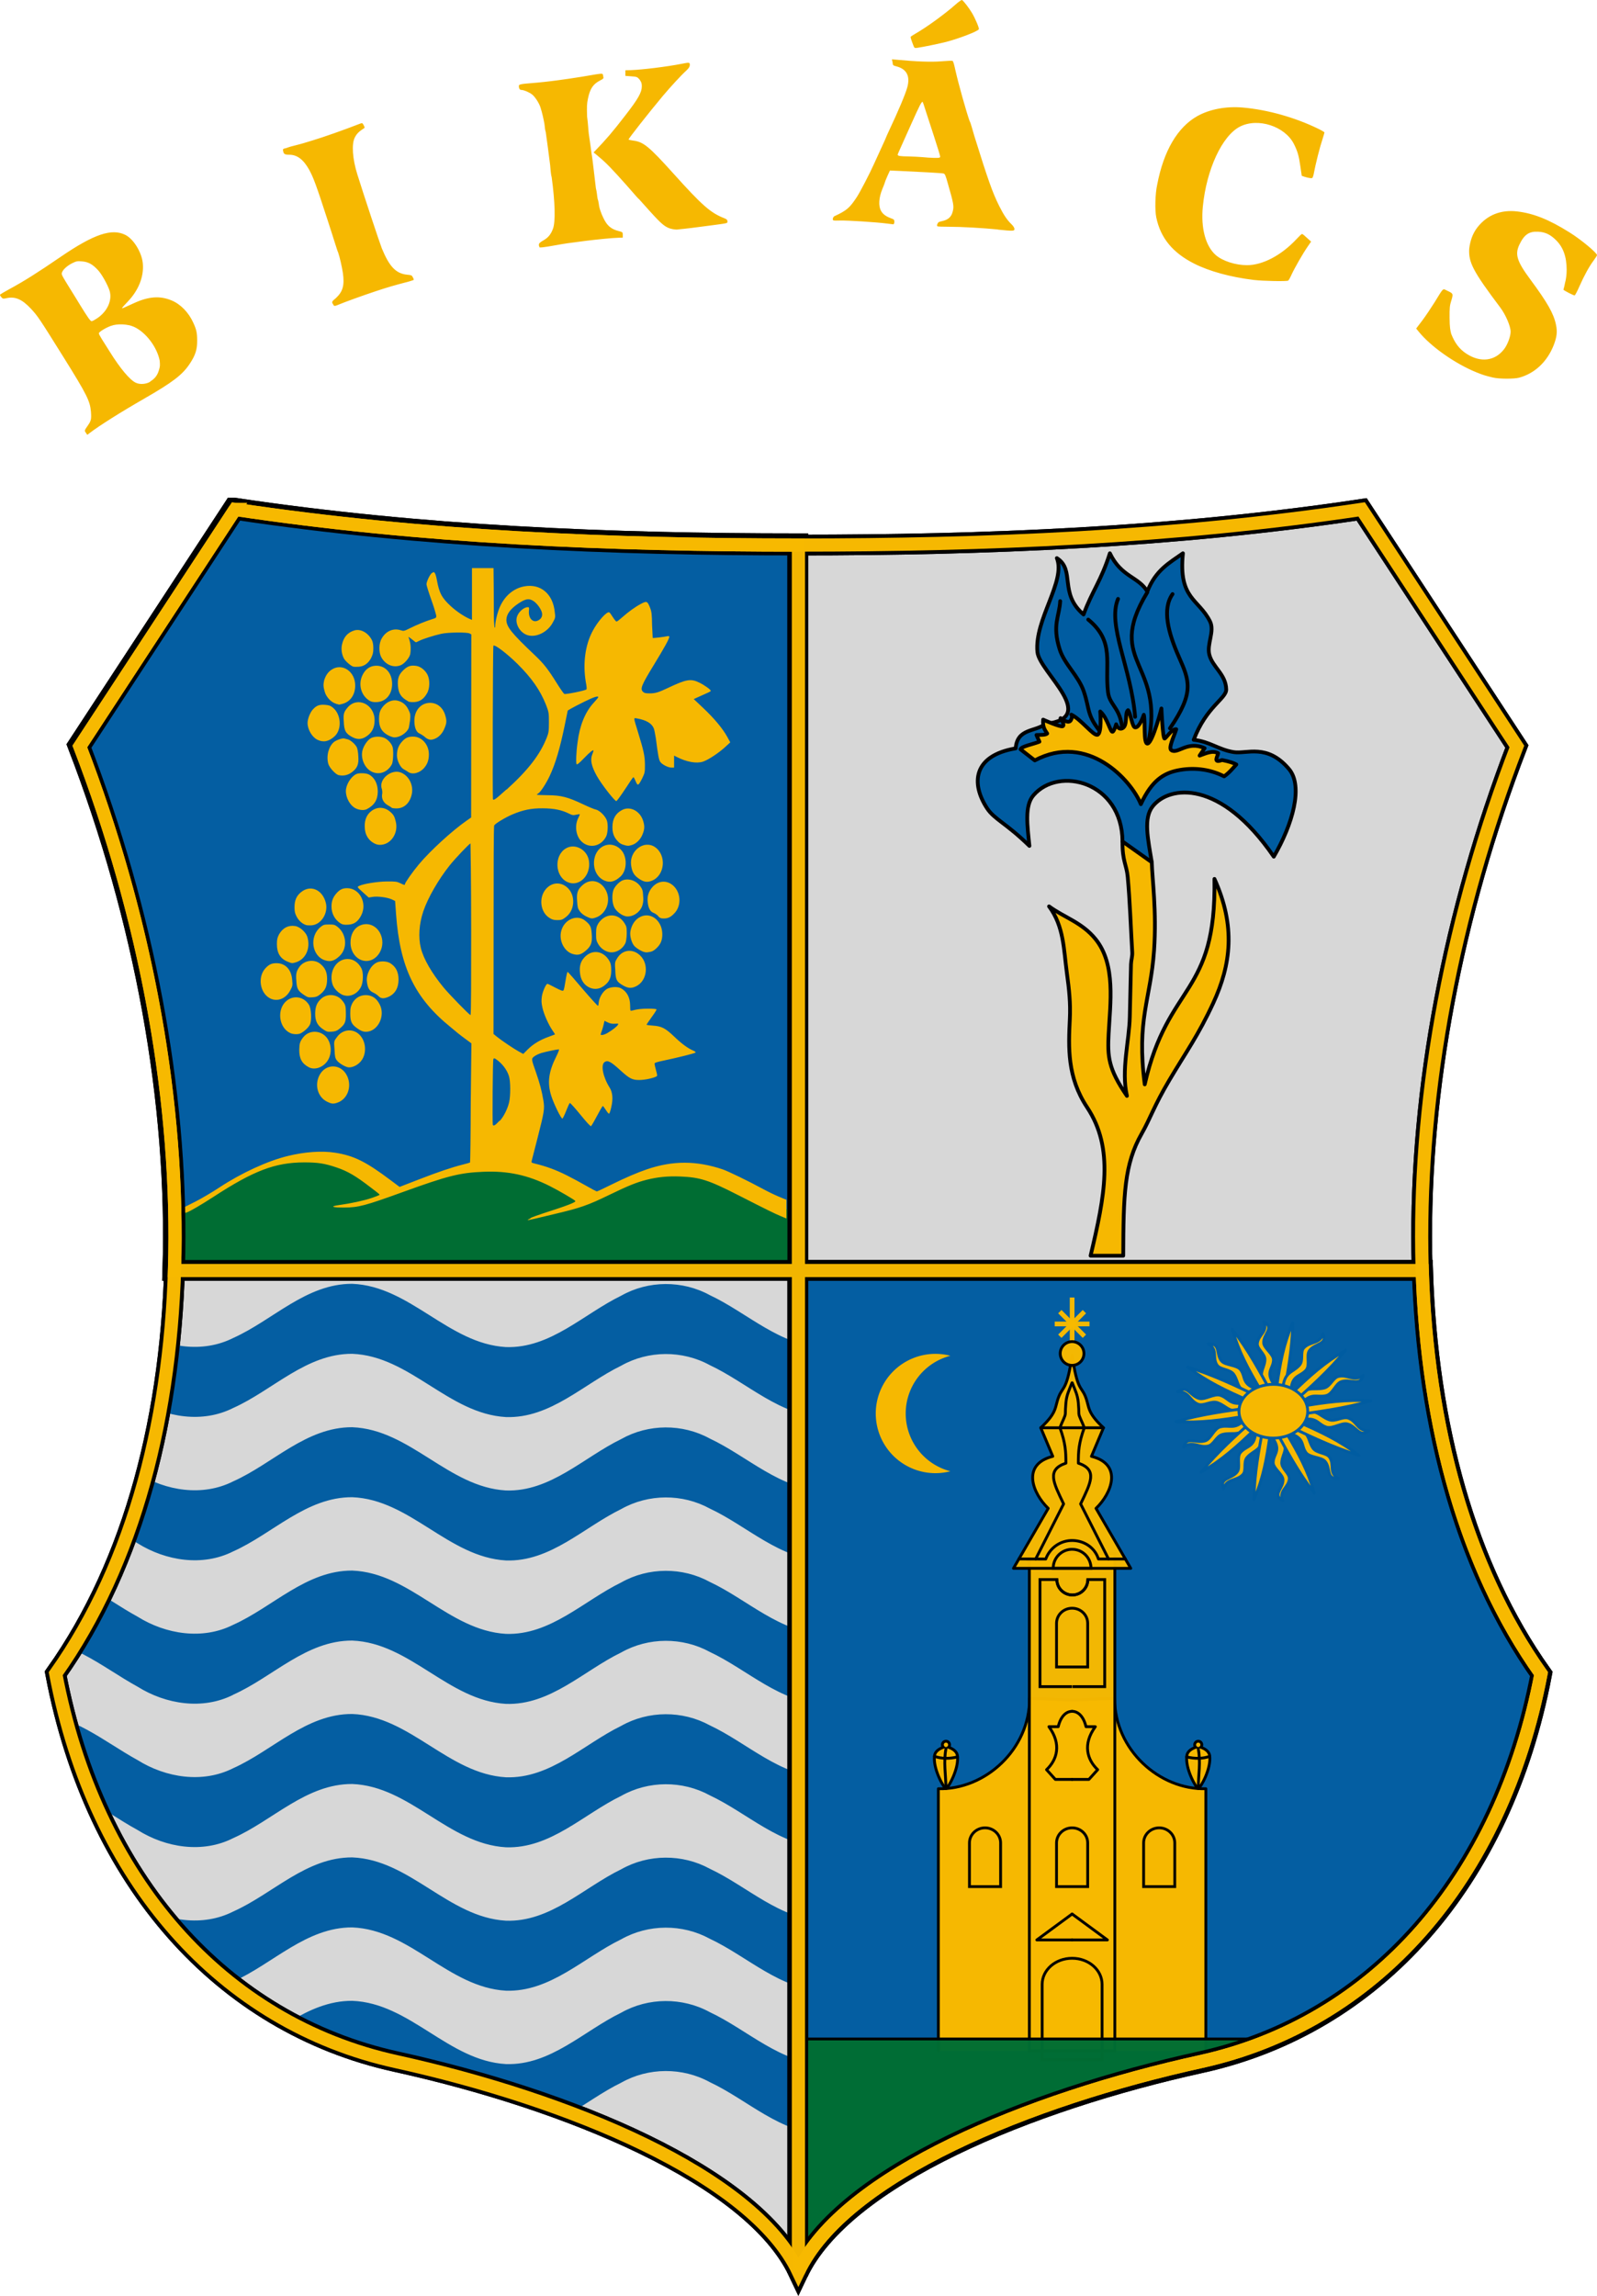 <?xml version="1.0" encoding="UTF-8" standalone="no"?>
<svg
   xmlns:dc="http://purl.org/dc/elements/1.1/"
   xmlns:cc="http://creativecommons.org/ns#"
   xmlns:rdf="http://www.w3.org/1999/02/22-rdf-syntax-ns#"
   xmlns:svg="http://www.w3.org/2000/svg"
   xmlns="http://www.w3.org/2000/svg"
   xmlns:sodipodi="http://sodipodi.sourceforge.net/DTD/sodipodi-0.dtd"
   xmlns:inkscape="http://www.inkscape.org/namespaces/inkscape"
   sodipodi:docname="HUN Bikács COA.svg"
   inkscape:version="1.0.1 (3bc2e813f5, 2020-09-07)"
   id="svg8"
   version="1.1"
   viewBox="0 0 169.316 243.399"
   height="243.399mm"
   width="169.316mm">
  <defs
     id="defs2">
    <inkscape:perspective
       sodipodi:type="inkscape:persp3d"
       inkscape:vp_x="0 : 138.25037 : 1"
       inkscape:vp_y="0 : 999.99993 : 0"
       inkscape:vp_z="169.18193 : 138.25037 : 1"
       inkscape:persp3d-origin="84.590966 : 103.20096 : 1"
       id="perspective2574" />
    <clipPath
       id="clipPath1009"
       clipPathUnits="userSpaceOnUse">
      <path
         id="path1011"
         style="fill:none;stroke:#ff00ff;stroke-width:0.3"
         d="m -359.83,240.281 c -15.898,0.094 -25.71,25.316 -28.392,60.446 h 56.783 c -2.681,-35.129 -12.493,-60.54 -28.391,-60.446 z"
         sodipodi:nodetypes="zccz" />
    </clipPath>
    <clipPath
       id="clipPath1708"
       clipPathUnits="userSpaceOnUse">
      <path
         id="path1710"
         style="font-variation-settings:normal;opacity:0.98;vector-effect:none;fill:none;fill-opacity:0.98;fill-rule:evenodd;stroke:#000000;stroke-width:0.7;stroke-linecap:round;stroke-linejoin:miter;stroke-miterlimit:4;stroke-dasharray:none;stroke-dashoffset:0;stroke-opacity:1;stop-color:#000000;stop-opacity:1"
         d="M -513.403,55.726 V 168.432 c 0,46.672 -37.573,84.245 -84.245,84.245 -46.672,0 -84.245,-37.573 -84.245,-84.245 V 55.726 Z"
         sodipodi:nodetypes="cssscc" />
    </clipPath>
    <clipPath
       id="clipPath1463"
       clipPathUnits="userSpaceOnUse">
      <path
         id="path1465"
         style="font-variation-settings:normal;opacity:0.98;vector-effect:none;fill:#d7d7d7;fill-opacity:1;fill-rule:evenodd;stroke:#000000;stroke-width:0.4;stroke-linecap:round;stroke-linejoin:miter;stroke-miterlimit:4;stroke-dasharray:none;stroke-dashoffset:0;stroke-opacity:1;stop-color:#000000;stop-opacity:1"
         d="m -1274.124,98.142 c 14.907,29.214 39.522,51.688 68.839,65.023 29.318,-13.335 53.931,-35.809 68.839,-65.023 z" />
    </clipPath>
    <clipPath
       id="clipPath1467"
       clipPathUnits="userSpaceOnUse">
      <path
         id="path1469"
         style="font-variation-settings:normal;opacity:0.98;vector-effect:none;fill:#d7d7d7;fill-opacity:1;fill-rule:evenodd;stroke:#000000;stroke-width:0.4;stroke-linecap:round;stroke-linejoin:miter;stroke-miterlimit:4;stroke-dasharray:none;stroke-dashoffset:0;stroke-opacity:1;stop-color:#000000;stop-opacity:1"
         d="m -397.203,418.287 c 56.343,110.414 149.373,195.357 260.18,245.756 C -26.217,613.644 66.811,528.701 123.154,418.287 Z" />
    </clipPath>
    <clipPath
       clipPathUnits="userSpaceOnUse"
       id="clipPath1690">
      <path
         style="font-variation-settings:normal;opacity:1;vector-effect:none;fill:none;fill-opacity:1;stroke:#ff00ff;stroke-width:0.3;stroke-linecap:round;stroke-linejoin:round;stroke-miterlimit:4;stroke-dasharray:none;stroke-dashoffset:0;stroke-opacity:1;stop-color:#000000;stop-opacity:1"
         d="m 431.121,649.142 c -38.16,-13.037 -74.235,-13.037 -110.76,-16.646 -36.525,3.609 -72.601,3.609 -110.761,16.646 35.221,9.223 72.968,10.707 110.761,12.051 37.792,-1.344 75.539,-2.828 110.76,-12.051 z"
         id="path1692"
         sodipodi:nodetypes="ccccc"
         inkscape:transform-center-x="-14.635837"
         inkscape:transform-center-y="-8.6426274" />
    </clipPath>
    <clipPath
       clipPathUnits="userSpaceOnUse"
       id="clipPath1549">
      <path
         id="path1551"
         style="font-variation-settings:normal;opacity:0.98;vector-effect:none;fill:none;fill-opacity:1;fill-rule:evenodd;stroke:#000000;stroke-width:0.5;stroke-linecap:round;stroke-linejoin:miter;stroke-miterlimit:4;stroke-dasharray:none;stroke-dashoffset:0;stroke-opacity:1;stop-color:#000000;stop-opacity:1"
         d="M 1095.716,-32.098 V 368.975 c -18.396,-38.803 -92.65,-69.024 -161.172,-84.098 C 864.993,269.577 813.902,212.36 798.158,129.451 828.485,86.708 843.768,30.067 845.745,-32.098 Z"
         inkscape:transform-center-x="1.5638212"
         inkscape:transform-center-y="-1.7078083"
         sodipodi:nodetypes="cccccc" />
    </clipPath>
  </defs>
  <sodipodi:namedview
     inkscape:lockguides="false"
     id="base"
     pagecolor="#ffffff"
     bordercolor="#666666"
     borderopacity="1.0"
     inkscape:pageopacity="0.0"
     inkscape:pageshadow="2"
     inkscape:zoom="0.59481632"
     inkscape:cx="916.96747"
     inkscape:cy="179.53541"
     inkscape:document-units="mm"
     inkscape:current-layer="layer2"
     inkscape:document-rotation="0"
     showgrid="false"
     showborder="false"
     showguides="true"
     inkscape:guide-bbox="true"
     inkscape:snap-bbox="true"
     inkscape:bbox-paths="true"
     inkscape:bbox-nodes="true"
     inkscape:snap-bbox-edge-midpoints="true"
     inkscape:snap-bbox-midpoints="true"
     inkscape:object-paths="true"
     inkscape:snap-intersection-paths="true"
     inkscape:snap-smooth-nodes="true"
     inkscape:snap-midpoints="true"
     inkscape:snap-object-midpoints="true"
     inkscape:snap-center="true"
     inkscape:snap-global="false"
     inkscape:window-width="1920"
     inkscape:window-height="1057"
     inkscape:window-x="-8"
     inkscape:window-y="-8"
     inkscape:window-maximized="1"
     fit-margin-top="0"
     fit-margin-left="0"
     fit-margin-right="0"
     fit-margin-bottom="0"
     inkscape:snap-nodes="true"
     inkscape:snap-others="true" />
  <g
     inkscape:groupmode="layer"
     id="layer2"
     inkscape:label="RASZTER"
     transform="translate(5209.175,-839.923)"
     style="display:inline" />
  <g
     style="display:inline"
     inkscape:label="Réteg 1"
     inkscape:groupmode="layer"
     id="layer1"
     transform="translate(5209.175,-839.923)">
    <path
       style="font-variation-settings:normal;opacity:1;vector-effect:none;fill:#d7d7d7;fill-opacity:1;stroke:#000000;stroke-width:2.2;stroke-linecap:round;stroke-linejoin:miter;stroke-miterlimit:4;stroke-dasharray:none;stroke-dashoffset:0;stroke-opacity:1;stop-color:#000000;stop-opacity:1"
       d="m -5167.181,1058.485 c -18.402,-4.048 -31.92,-19.186 -36.086,-41.123 16.682,-23.511 16.168,-62.912 2.558,-98.304 l 16.458,-25.132 c 19.907,2.991 40.007,3.781 59.719,3.781 19.713,0 39.813,-0.79 59.719,-3.781 l 16.458,25.132 c -13.61,35.393 -14.124,74.793 2.558,98.304 -4.166,21.936 -17.683,37.075 -36.086,41.123 -18.137,3.99 -37.793,11.991 -42.65,22.263 -4.857,-10.273 -24.513,-18.273 -42.65,-22.263 z"
       id="path1400"
       sodipodi:nodetypes="scccccccscs"
       inkscape:transform-center-x="39.367683"
       inkscape:transform-center-y="-117.94945" />
    <path
       transform="matrix(0.265,0,0,0.265,-2068.13,-83.963)"
       id="path1126"
       d=""
       style="fill:#000000;fill-opacity:1;stroke:#000000;stroke-width:0.756;stroke-linecap:round;stroke-linejoin:round;stroke-miterlimit:4;stroke-dasharray:none" />
    <path
       style="opacity:1;fill:#f3b905;fill-opacity:1;stroke:#f3b905;stroke-width:1.512;stroke-linecap:round;stroke-linejoin:round;stroke-miterlimit:4;stroke-dasharray:none;stroke-opacity:1"
       d=""
       id="path2454"
       transform="matrix(0.265,0,0,0.265,-3588.68,379.177)" />
    <ellipse
       style="font-variation-settings:normal;opacity:1;vector-effect:none;fill:none;fill-opacity:1;fill-rule:evenodd;stroke:#ff00ff;stroke-width:0.1;stroke-linecap:butt;stroke-linejoin:miter;stroke-miterlimit:4;stroke-dasharray:none;stroke-dashoffset:0;stroke-opacity:1;stop-color:#000000;stop-opacity:1"
       id="path1490"
       cx="-4543.819"
       cy="327.662"
       rx="9.6254851e-13"
       ry="6.656" />
    <g
       id="g2300" />
    <path
       id="path1481"
       style="font-variation-settings:normal;opacity:1;vector-effect:none;fill:#045ea2;fill-opacity:1;stroke:none;stroke-width:0.378;stroke-linecap:round;stroke-linejoin:round;stroke-miterlimit:4;stroke-dasharray:none;stroke-dashoffset:0;stroke-opacity:1;stop-color:#000000;stop-opacity:1"
       d="m 789.65,-26.807 c -1.056,0.016 -2.123,0.083 -3.205,0.207 V 1.4 c 17.315,-1.984 31.162,10.497 45.352,18.279 11.321,7.076 26.042,9.429 38.27,3.25 15.846,-7.096 29.198,-21.745 47.596,-21.666 23.216,0.899 38.397,23.96 61.488,25.307 17.823,0.598 31.085,-13.242 46.137,-20.557 10.861,-6.152 24.515,-6.206 35.453,-0.215 15.152,7.108 28.274,20.494 45.902,20.854 V -1.348 c -17.628,-0.359 -30.751,-13.747 -45.902,-20.855 -10.938,-5.991 -24.592,-5.935 -35.453,0.217 -15.052,7.315 -28.314,21.155 -46.137,20.557 -23.091,-1.347 -38.272,-24.407 -61.488,-25.307 -18.397,-0.079 -31.749,14.568 -47.596,21.664 C 857.839,1.107 843.118,-1.244 831.797,-8.32 818.495,-15.616 805.491,-27.042 789.65,-26.807 Z m 0.004,57.369 c -1.056,0.016 -2.123,0.083 -3.205,0.207 v 27.998 c 17.31,-1.98 31.142,10.507 45.354,18.293 11.301,7.068 26.04,9.411 38.248,3.25 15.874,-7.106 29.217,-21.757 47.623,-21.678 23.206,0.9 38.399,23.946 61.492,25.307 17.802,0.605 31.069,-13.228 46.111,-20.557 10.885,-6.153 24.528,-6.205 35.451,-0.215 15.156,7.09 28.271,20.507 45.922,20.848 V 56.02 C 1089,55.66 1075.884,42.273 1060.728,35.164 c -10.923,-5.991 -24.566,-5.932 -35.451,0.217 -15.043,7.317 -28.31,21.158 -46.111,20.557 -23.093,-1.346 -38.286,-24.405 -61.492,-25.305 -18.406,-0.079 -31.749,14.57 -47.623,21.664 -12.208,6.18 -26.947,3.825 -38.248,-3.25 C 818.48,41.751 805.489,30.327 789.654,30.562 Z m 0,57.369 c -1.056,0.015 -2.123,0.08 -3.205,0.203 v 28.006 c 17.31,-2.003 31.142,10.507 45.354,18.293 11.301,7.068 26.04,9.411 38.248,3.25 v -0.037 c 15.874,-7.068 29.217,-21.732 47.623,-21.656 23.206,0.907 38.399,23.962 61.492,25.322 17.802,0.605 31.069,-13.266 46.111,-20.561 10.885,-6.161 24.528,-6.198 35.451,-0.227 15.156,7.106 28.271,20.523 45.922,20.863 v -28.006 c -17.65,-0.34 -30.766,-13.758 -45.922,-20.863 -10.923,-5.972 -24.566,-5.934 -35.451,0.227 -15.043,7.332 -28.31,21.165 -46.111,20.561 -23.093,-1.361 -38.286,-24.415 -61.492,-25.322 -18.406,-0.076 -31.749,14.588 -47.623,21.693 -12.208,6.161 -26.947,3.818 -38.248,-3.25 C 818.48,99.129 805.489,87.711 789.654,87.932 Z m 0,57.367 c -1.056,0.017 -2.123,0.084 -3.205,0.209 v 28.006 c 17.31,-2.003 31.142,10.508 45.354,18.256 11.301,7.106 26.04,9.448 38.248,3.25 15.874,-7.068 29.217,-21.732 47.623,-21.656 23.206,0.907 38.399,23.962 61.492,25.322 17.802,0.605 31.069,-13.266 46.111,-20.561 10.885,-6.161 24.528,-6.198 35.451,-0.227 15.156,7.106 28.271,20.485 45.922,20.863 v -28.006 c -17.65,-0.34 -30.766,-13.758 -45.922,-20.863 -10.923,-5.972 -24.566,-5.934 -35.451,0.227 -15.043,7.332 -28.31,21.165 -46.111,20.561 -23.093,-1.361 -38.286,-24.415 -61.492,-25.322 -18.406,-0.076 -31.749,14.588 -47.623,21.693 -12.208,6.161 -26.947,3.818 -38.248,-3.25 -13.323,-7.299 -26.313,-18.75 -42.148,-18.502 z m 0,57.373 c -1.056,0.017 -2.123,0.084 -3.205,0.209 v 28.006 c 17.31,-2.003 31.142,10.47 45.354,18.256 11.301,7.106 26.04,9.448 38.248,3.25 15.874,-7.068 29.217,-21.732 47.623,-21.656 23.206,0.907 38.399,23.962 61.492,25.322 17.802,0.567 31.069,-13.266 46.111,-20.561 10.885,-6.161 24.528,-6.198 35.451,-0.227 15.156,7.106 28.271,20.485 45.922,20.863 v -28.006 c -17.65,-0.378 -30.766,-13.758 -45.922,-20.863 -10.923,-5.972 -24.566,-5.934 -35.451,0.227 -15.043,7.294 -28.31,21.165 -46.111,20.561 -23.093,-1.361 -38.286,-24.415 -61.492,-25.322 -18.406,-0.076 -31.749,14.589 -47.623,21.656 -12.208,6.198 -26.947,3.856 -38.248,-3.25 -13.323,-7.264 -26.313,-18.713 -42.148,-18.465 z m -0.004,57.365 c -1.056,0.016 -2.123,0.083 -3.205,0.207 v 28 c 17.315,-1.984 31.162,10.497 45.352,18.279 11.321,7.076 26.042,9.428 38.27,3.248 15.846,-7.096 29.198,-21.743 47.596,-21.664 23.216,0.899 38.397,23.96 61.488,25.307 17.823,0.598 31.085,-13.242 46.137,-20.557 10.861,-6.152 24.515,-6.208 35.453,-0.217 15.152,7.109 28.274,20.496 45.902,20.855 v -28 c -17.628,-0.359 -30.751,-13.747 -45.902,-20.855 -10.938,-5.991 -24.592,-5.937 -35.453,0.215 -15.052,7.315 -28.314,21.157 -46.137,20.559 -23.091,-1.347 -38.272,-24.407 -61.488,-25.307 -18.397,-0.079 -31.749,14.568 -47.596,21.664 -12.227,6.18 -26.949,3.828 -38.27,-3.248 -13.302,-7.296 -26.306,-18.722 -42.146,-18.486 z"
       transform="matrix(0.265,0,0,0.265,-5415.016,983.111)"
       clip-path="url(#clipPath1549)" />
    <path
       id="rect1404"
       style="font-variation-settings:normal;opacity:0.98;vector-effect:none;fill:#005ca1;fill-opacity:1;fill-rule:evenodd;stroke:#000000;stroke-width:8.315;stroke-linecap:round;stroke-linejoin:miter;stroke-miterlimit:4;stroke-dasharray:none;stroke-dashoffset:0;stroke-opacity:1;stop-color:#000000;stop-opacity:1"
       d="m -387.826,-337.078 -62.203,94.986 c 26.697,69.423 40.053,142.923 37.92,209.994 h 250.02 V -322.789 c -0.008,0 -0.016,0 -0.023,0 -74.506,0 -150.476,-2.985 -225.713,-14.289 z m 225.736,304.98 V 368.975 C -143.694,330.172 -69.44,299.95 -0.918,284.877 68.633,269.577 119.724,212.36 135.469,129.451 105.141,86.708 89.858,30.067 87.881,-32.098 Z"
       transform="matrix(0.265,0,0,0.265,-5081.638,983.111)" />
    <g
       id="g1677"
       transform="translate(-238.125)">
      <path
         style="font-variation-settings:normal;opacity:1;vector-effect:none;fill:none;fill-opacity:1;stroke:#f7b900;stroke-width:0.5;stroke-linecap:square;stroke-linejoin:round;stroke-miterlimit:4;stroke-dasharray:none;stroke-dashoffset:0;stroke-opacity:0.98;stop-color:#000000;stop-opacity:1"
         d="m -4858.977,980.28 h 3.188"
         id="path1636" />
      <path
         style="font-variation-settings:normal;opacity:1;vector-effect:none;fill:none;fill-opacity:1;stroke:#f7b900;stroke-width:0.5;stroke-linecap:square;stroke-linejoin:round;stroke-miterlimit:4;stroke-dasharray:none;stroke-dashoffset:0;stroke-opacity:0.98;stop-color:#000000;stop-opacity:1"
         d="m -4858.511,981.407 2.254,-2.254"
         id="path1638" />
      <path
         style="font-variation-settings:normal;opacity:1;vector-effect:none;fill:none;fill-opacity:1;stroke:#f7b900;stroke-width:0.5;stroke-linecap:square;stroke-linejoin:round;stroke-miterlimit:4;stroke-dasharray:none;stroke-dashoffset:0;stroke-opacity:0.98;stop-color:#000000;stop-opacity:1"
         d="m -4856.256,981.407 -2.254,-2.254"
         id="path1640" />
      <path
         style="font-variation-settings:normal;opacity:1;vector-effect:none;fill:none;fill-opacity:1;stroke:#f7b900;stroke-width:0.5;stroke-linecap:square;stroke-linejoin:round;stroke-miterlimit:4;stroke-dasharray:none;stroke-dashoffset:0;stroke-opacity:0.98;stop-color:#000000;stop-opacity:1"
         d="m -4857.383,982.297 v -4.566"
         id="path1642" />
      <path
         style="font-variation-settings:normal;opacity:1;vector-effect:none;fill:#f6b801;fill-opacity:1;stroke:#000000;stroke-width:0.3;stroke-linecap:round;stroke-linejoin:round;stroke-miterlimit:4;stroke-dasharray:none;stroke-dashoffset:0;stroke-opacity:1;stop-color:#000000;stop-opacity:1"
         d="m -4843.205,1057.34 v -27.787 c -4.923,0.125 -9.675,-4.135 -9.675,-9.578 l -4.504,0.172 -4.504,-0.172 c 0,5.443 -4.752,9.703 -9.675,9.578 v 27.787"
         id="path1612"
         sodipodi:nodetypes="ccccccc"
         inkscape:transform-center-x="-7.0893221"
         inkscape:transform-center-y="65.690419" />
      <rect
         style="font-variation-settings:normal;opacity:0.98;vector-effect:none;fill:#f6b801;fill-opacity:1;fill-rule:evenodd;stroke:#000000;stroke-width:0.3;stroke-linecap:round;stroke-linejoin:miter;stroke-miterlimit:4;stroke-dasharray:none;stroke-dashoffset:0;stroke-opacity:1;stop-color:#000000;stop-opacity:1"
         id="rect1559"
         width="9.063"
         height="52.71"
         x="-4861.917"
         y="1004.629" />
      <path
         style="font-variation-settings:normal;opacity:1;vector-effect:none;fill:#f6b801;fill-opacity:0.98;stroke:#000000;stroke-width:0.3;stroke-linecap:round;stroke-linejoin:round;stroke-miterlimit:4;stroke-dasharray:none;stroke-dashoffset:0;stroke-opacity:1;stop-color:#000000;stop-opacity:1"
         d="m -4857.383,1006.19 h -6.218 l 3.684,-6.358 c -1.649,-1.583 -2.883,-4.656 0.483,-5.516 l -1.274,-3.027 c 1.844,-1.724 1.445,-2.195 1.94,-3.375 0.432,-1.032 0.849,-0.628 1.385,-4.331 0.535,3.703 0.952,3.299 1.385,4.331 0.494,1.18 0.096,1.651 1.94,3.375 l -1.274,3.027 c 3.366,0.86 2.133,3.933 0.483,5.516 l 3.684,6.358 h -6.218"
         id="path1563"
         sodipodi:nodetypes="cccccscsccccc"
         inkscape:transform-center-x="3.1087789"
         inkscape:transform-center-y="21.91946" />
      <path
         style="font-variation-settings:normal;opacity:1;vector-effect:none;fill:none;fill-opacity:1;stroke:#000000;stroke-width:0.3;stroke-linecap:round;stroke-linejoin:round;stroke-miterlimit:4;stroke-dasharray:none;stroke-dashoffset:0;stroke-opacity:1;stop-color:#000000;stop-opacity:1"
         d="m -4861.242,1005.192 2.957,-5.832 c -1.085,-2.271 -1.828,-3.622 0.242,-4.321 0,-1.247 -0.041,-2.125 -0.63,-3.75 0.242,-0.692 0.569,-1.191 0.574,-1.521 0,-0.258 0.01,-0.644 0.059,-1.147 0.086,-0.86 0.319,-1.257 0.637,-2.09"
         id="path1565"
         sodipodi:nodetypes="ccccssc"
         inkscape:transform-center-x="1.9391288"
         inkscape:transform-center-y="22.89488" />
      <path
         style="font-variation-settings:normal;opacity:1;vector-effect:none;fill:none;fill-opacity:1;stroke:#000000;stroke-width:0.3;stroke-linecap:round;stroke-linejoin:round;stroke-miterlimit:4;stroke-dasharray:none;stroke-dashoffset:0;stroke-opacity:1;stop-color:#000000;stop-opacity:1"
         d="m -4863.023,1005.192 2.847,0.01 c 0.435,-1.202 1.589,-1.998 2.868,-1.964 1.279,0.034 2.36,0.812 2.714,1.96 h 2.849"
         id="path1567"
         inkscape:transform-center-x="2.8196789"
         inkscape:transform-center-y="32.225066"
         sodipodi:nodetypes="ccscc" />
      <path
         id="path1569"
         style="font-variation-settings:normal;opacity:1;vector-effect:none;fill:none;fill-opacity:1;fill-rule:evenodd;stroke:#000000;stroke-width:0.3;stroke-linecap:butt;stroke-linejoin:miter;stroke-miterlimit:4;stroke-dasharray:none;stroke-dashoffset:0;stroke-opacity:1;stop-color:#000000;stop-opacity:1"
         d="m -4857.407,1004.173 a 2.002,2.002 0 0 0 -1.979,2.002 2.002,2.002 0 0 0 0,0.015 h 4.004 a 2.002,2.002 0 0 0 0,-0.015 2.002,2.002 0 0 0 -2.002,-2.002 2.002,2.002 0 0 0 -0.023,0 z" />
      <path
         id="path1578"
         style="font-variation-settings:normal;opacity:1;vector-effect:none;fill:none;fill-opacity:1;fill-rule:evenodd;stroke:#000000;stroke-width:0.3;stroke-linecap:butt;stroke-linejoin:miter;stroke-miterlimit:4;stroke-dasharray:none;stroke-dashoffset:0;stroke-opacity:1;stop-color:#000000;stop-opacity:1"
         d="m -4855.717,1007.379 c 0,0.904 -0.738,1.634 -1.641,1.635 -0.904,2e-4 -1.638,-0.731 -1.642,-1.635 h -1.789 v 11.352 h 3.406"
         sodipodi:nodetypes="ccc"
         inkscape:transform-center-x="0.8946981"
         inkscape:transform-center-y="9.8726539" />
      <path
         id="rect1585"
         style="font-variation-settings:normal;opacity:0.98;vector-effect:none;fill:none;fill-opacity:0.98;fill-rule:evenodd;stroke:#000000;stroke-width:0.3;stroke-linecap:round;stroke-linejoin:miter;stroke-miterlimit:4;stroke-dasharray:none;stroke-dashoffset:0;stroke-opacity:1;stop-color:#000000;stop-opacity:1"
         d="m -4859.035,1016.646 v -4.628 c 0,-0.887 0.737,-1.601 1.651,-1.601 0.915,0 1.651,0.714 1.651,1.601 v 4.628 z"
         sodipodi:nodetypes="cssscc" />
      <path
         id="path1588"
         style="font-variation-settings:normal;opacity:0.98;vector-effect:none;fill:none;fill-opacity:0.98;fill-rule:evenodd;stroke:#000000;stroke-width:0.3;stroke-linecap:round;stroke-linejoin:miter;stroke-miterlimit:4;stroke-dasharray:none;stroke-dashoffset:0;stroke-opacity:1;stop-color:#000000;stop-opacity:1"
         d="m -4859.035,1039.931 v -4.628 c 0,-0.887 0.737,-1.601 1.651,-1.601 0.915,0 1.651,0.714 1.651,1.601 v 4.628 z"
         sodipodi:nodetypes="cssscc" />
      <path
         id="path1590"
         style="font-variation-settings:normal;opacity:0.98;vector-effect:none;fill:none;fill-opacity:0.98;fill-rule:evenodd;stroke:#000000;stroke-width:0.3;stroke-linecap:round;stroke-linejoin:miter;stroke-miterlimit:4;stroke-dasharray:none;stroke-dashoffset:0;stroke-opacity:1;stop-color:#000000;stop-opacity:1"
         d="m -4868.267,1039.931 v -4.628 c 0,-0.887 0.737,-1.601 1.651,-1.601 0.915,0 1.651,0.714 1.651,1.601 v 4.628 z"
         sodipodi:nodetypes="cssscc"
         inkscape:transform-center-x="9.2321296"
         inkscape:transform-center-y="63.850169" />
      <path
         id="path1592"
         style="font-variation-settings:normal;opacity:0.98;vector-effect:none;fill:none;fill-opacity:0.98;fill-rule:evenodd;stroke:#000000;stroke-width:0.3;stroke-linecap:round;stroke-linejoin:miter;stroke-miterlimit:4;stroke-dasharray:none;stroke-dashoffset:0;stroke-opacity:1;stop-color:#000000;stop-opacity:1"
         d="m -4860.56,1058.291 v -7.996 c 0,-1.533 1.417,-2.767 3.176,-2.767 1.76,0 3.177,1.234 3.177,2.767 v 7.996 z"
         sodipodi:nodetypes="cssscc" />
      <path
         style="font-variation-settings:normal;opacity:1;vector-effect:none;fill:none;fill-opacity:1;stroke:#000000;stroke-width:0.3;stroke-linecap:round;stroke-linejoin:round;stroke-miterlimit:4;stroke-dasharray:none;stroke-dashoffset:0;stroke-opacity:1;stop-color:#000000;stop-opacity:1"
         d="m -4857.383,1042.833 -3.741,2.752 h 3.741"
         id="path1594"
         inkscape:transform-center-x="1.8703288"
         inkscape:transform-center-y="71.24197" />
      <path
         style="font-variation-settings:normal;opacity:1;vector-effect:none;fill:none;fill-opacity:1;stroke:#000000;stroke-width:0.3;stroke-linecap:round;stroke-linejoin:round;stroke-miterlimit:4;stroke-dasharray:none;stroke-dashoffset:0;stroke-opacity:1;stop-color:#000000;stop-opacity:1"
         d="m -4857.383,1028.565 h -1.779 l -0.931,-1.029 c 1.102,-1.039 1.627,-2.678 0.25,-4.559 h 0.987 c 0.277,-1.163 0.894,-1.634 1.473,-1.626"
         id="path1596"
         sodipodi:nodetypes="cccccc"
         inkscape:transform-center-x="1.3553288"
         inkscape:transform-center-y="51.991476" />
      <path
         id="path1600"
         style="font-variation-settings:normal;opacity:1;vector-effect:none;fill:#f6b801;fill-opacity:1;fill-rule:evenodd;stroke:#000000;stroke-width:0.3;stroke-linecap:butt;stroke-linejoin:miter;stroke-miterlimit:4;stroke-dasharray:none;stroke-dashoffset:0;stroke-opacity:1;stop-color:#000000;stop-opacity:1"
         d="m -4870.765,1024.516 a 0.379,0.379 0 0 0 -0.37,0.379 0.379,0.379 0 0 0 0.107,0.264 c -0.334,0.118 -0.864,0.378 -0.937,0.877 -0.199,1.361 0.948,3.409 1.209,3.498 0.261,-0.09 1.408,-2.138 1.209,-3.498 -0.073,-0.5 -0.603,-0.76 -0.937,-0.877 a 0.379,0.379 0 0 0 0.107,-0.264 0.379,0.379 0 0 0 -0.379,-0.379 0.379,0.379 0 0 0 -0.01,0 z"
         inkscape:transform-center-x="13.37238"
         inkscape:transform-center-y="54.058" />
      <path
         style="font-variation-settings:normal;opacity:1;vector-effect:none;fill:none;fill-opacity:1;stroke:#000000;stroke-width:0.3;stroke-linecap:round;stroke-linejoin:round;stroke-miterlimit:4;stroke-dasharray:none;stroke-dashoffset:0;stroke-opacity:1;stop-color:#000000;stop-opacity:1"
         d="m -4871.976,1026.122 c 0.747,0.258 1.574,0.275 2.45,0.055"
         id="path1608"
         sodipodi:nodetypes="cc"
         inkscape:transform-center-x="13.36743"
         inkscape:transform-center-y="53.258966" />
      <path
         style="font-variation-settings:normal;opacity:1;vector-effect:none;fill:none;fill-opacity:1;stroke:#000000;stroke-width:0.3;stroke-linecap:round;stroke-linejoin:round;stroke-miterlimit:4;stroke-dasharray:none;stroke-dashoffset:0;stroke-opacity:1;stop-color:#000000;stop-opacity:1"
         d="m -4870.749,1025.271 c -0.291,1.441 -0.017,2.818 -0.01,4.226"
         id="path1610"
         sodipodi:nodetypes="cc"
         inkscape:transform-center-x="13.432131"
         inkscape:transform-center-y="54.417168" />
      <path
         style="font-variation-settings:normal;opacity:1;vector-effect:none;fill:none;fill-opacity:1;stroke:#000000;stroke-width:0.3;stroke-linecap:round;stroke-linejoin:round;stroke-miterlimit:4;stroke-dasharray:none;stroke-dashoffset:0;stroke-opacity:1;stop-color:#000000;stop-opacity:1"
         d="m -4853.525,1005.192 -2.957,-5.832 c 1.085,-2.271 1.828,-3.622 -0.242,-4.321 0,-1.247 0.041,-2.125 0.63,-3.75 -0.242,-0.692 -0.569,-1.191 -0.574,-1.521 0,-0.258 -0.01,-0.644 -0.059,-1.147 -0.086,-0.86 -0.319,-1.257 -0.637,-2.09"
         id="path1616"
         sodipodi:nodetypes="ccccssc"
         inkscape:transform-center-x="-1.9391715"
         inkscape:transform-center-y="22.89488" />
      <path
         id="path1620"
         style="font-variation-settings:normal;opacity:0.98;vector-effect:none;fill:none;fill-opacity:0.98;fill-rule:evenodd;stroke:#000000;stroke-width:0.3;stroke-linecap:round;stroke-linejoin:miter;stroke-miterlimit:4;stroke-dasharray:none;stroke-dashoffset:0;stroke-opacity:1;stop-color:#000000;stop-opacity:1"
         d="m -4846.5,1039.931 v -4.628 c 0,-0.887 -0.737,-1.601 -1.651,-1.601 -0.915,0 -1.651,0.714 -1.651,1.601 v 4.628 z"
         sodipodi:nodetypes="cssscc"
         inkscape:transform-center-x="-9.2321723"
         inkscape:transform-center-y="63.850169" />
      <path
         style="font-variation-settings:normal;opacity:1;vector-effect:none;fill:none;fill-opacity:1;stroke:#000000;stroke-width:0.3;stroke-linecap:round;stroke-linejoin:round;stroke-miterlimit:4;stroke-dasharray:none;stroke-dashoffset:0;stroke-opacity:1;stop-color:#000000;stop-opacity:1"
         d="m -4857.383,1042.833 3.741,2.752 h -3.741"
         id="path1622"
         inkscape:transform-center-x="-1.8703715"
         inkscape:transform-center-y="71.24197"
         sodipodi:nodetypes="ccc" />
      <path
         style="font-variation-settings:normal;opacity:1;vector-effect:none;fill:none;fill-opacity:1;stroke:#000000;stroke-width:0.3;stroke-linecap:round;stroke-linejoin:round;stroke-miterlimit:4;stroke-dasharray:none;stroke-dashoffset:0;stroke-opacity:1;stop-color:#000000;stop-opacity:1"
         d="m -4857.383,1028.565 h 1.779 l 0.931,-1.029 c -1.102,-1.039 -1.627,-2.678 -0.25,-4.559 h -0.987 c -0.277,-1.163 -0.894,-1.634 -1.473,-1.626"
         id="path1624"
         sodipodi:nodetypes="cccccc"
         inkscape:transform-center-x="-1.3553715"
         inkscape:transform-center-y="51.991476" />
      <path
         id="path1626"
         style="font-variation-settings:normal;opacity:1;vector-effect:none;fill:#f6b801;fill-opacity:1;fill-rule:evenodd;stroke:#000000;stroke-width:0.3;stroke-linecap:butt;stroke-linejoin:miter;stroke-miterlimit:4;stroke-dasharray:none;stroke-dashoffset:0;stroke-opacity:1;stop-color:#000000;stop-opacity:1"
         d="m -4844.002,1024.516 c 0.206,0 0.37,0.173 0.37,0.379 -1e-4,0.098 -0.039,0.193 -0.107,0.264 0.334,0.118 0.864,0.378 0.937,0.877 0.199,1.361 -0.948,3.409 -1.209,3.498 -0.261,-0.09 -1.408,-2.138 -1.209,-3.498 0.073,-0.5 0.603,-0.76 0.937,-0.877 -0.069,-0.071 -0.107,-0.165 -0.107,-0.264 2e-4,-0.209 0.17,-0.379 0.379,-0.379 0,0 0.01,0 0.01,0 z"
         inkscape:transform-center-x="-13.372372"
         inkscape:transform-center-y="54.058002"
         sodipodi:nodetypes="cccscsccccc" />
      <path
         style="font-variation-settings:normal;opacity:1;vector-effect:none;fill:none;fill-opacity:1;stroke:#000000;stroke-width:0.3;stroke-linecap:round;stroke-linejoin:round;stroke-miterlimit:4;stroke-dasharray:none;stroke-dashoffset:0;stroke-opacity:1;stop-color:#000000;stop-opacity:1"
         d="m -4842.791,1026.122 c -0.747,0.258 -1.574,0.275 -2.45,0.055"
         id="path1628"
         sodipodi:nodetypes="cc"
         inkscape:transform-center-x="-13.367473"
         inkscape:transform-center-y="53.258966" />
      <path
         style="font-variation-settings:normal;opacity:1;vector-effect:none;fill:none;fill-opacity:1;stroke:#000000;stroke-width:0.3;stroke-linecap:round;stroke-linejoin:round;stroke-miterlimit:4;stroke-dasharray:none;stroke-dashoffset:0;stroke-opacity:1;stop-color:#000000;stop-opacity:1"
         d="m -4844.018,1025.271 c 0.291,1.441 0.017,2.818 0.01,4.226"
         id="path1630"
         sodipodi:nodetypes="cc"
         inkscape:transform-center-x="-13.432174"
         inkscape:transform-center-y="54.417168" />
      <path
         style="font-variation-settings:normal;opacity:1;vector-effect:none;fill:none;fill-opacity:1;stroke:#000000;stroke-width:0.3;stroke-linecap:round;stroke-linejoin:round;stroke-miterlimit:4;stroke-dasharray:none;stroke-dashoffset:0;stroke-opacity:1;stop-color:#000000;stop-opacity:1"
         d="m -4860.708,991.289 h 6.649"
         id="path1632" />
      <circle
         style="font-variation-settings:normal;opacity:1;vector-effect:none;fill:#f7b900;fill-opacity:0.98;fill-rule:evenodd;stroke:#000000;stroke-width:0.3;stroke-linecap:butt;stroke-linejoin:miter;stroke-miterlimit:4;stroke-dasharray:none;stroke-dashoffset:0;stroke-opacity:1;stop-color:#000000;stop-opacity:1"
         id="path1634"
         cx="-4857.386"
         cy="983.413"
         r="1.258" />
      <path
         id="path1644"
         style="font-variation-settings:normal;opacity:1;vector-effect:none;fill:none;fill-opacity:1;fill-rule:evenodd;stroke:#000000;stroke-width:0.3;stroke-linecap:butt;stroke-linejoin:miter;stroke-miterlimit:4;stroke-dasharray:none;stroke-dashoffset:0;stroke-opacity:1;stop-color:#000000;stop-opacity:1"
         d="m -4859,1007.379 c 0,0.904 0.738,1.634 1.641,1.635 0.904,2e-4 1.638,-0.731 1.642,-1.635 h 1.789 v 11.352 h -3.406"
         sodipodi:nodetypes="ccc"
         inkscape:transform-center-x="-0.89470405"
         inkscape:transform-center-y="9.872655" />
    </g>
    <path
       id="rect1418"
       style="font-variation-settings:normal;opacity:0.98;vector-effect:none;fill:#006d33;fill-opacity:1;fill-rule:evenodd;stroke:#000000;stroke-width:0.3;stroke-linecap:round;stroke-linejoin:miter;stroke-miterlimit:4;stroke-dasharray:none;stroke-dashoffset:0;stroke-opacity:1;stop-color:#000000;stop-opacity:1"
       d="m -5124.525,1056.082 v 24.653 c 4.867,-10.267 24.514,-18.263 42.643,-22.251 2.629,-0.578 5.158,-1.384 7.574,-2.402 z" />
    <g
       id="g1471"
       transform="translate(-312.208)">
      <path
         style="font-variation-settings:normal;opacity:1;vector-effect:none;fill:#006d33;fill-opacity:1;stroke:none;stroke-width:0.1;stroke-linecap:round;stroke-linejoin:round;stroke-miterlimit:4;stroke-dasharray:none;stroke-dashoffset:0;stroke-opacity:1;stop-color:#000000;stop-opacity:1"
         d="m -4878.766,968.8 0.157,5.74 66.288,-0.079 v -5.976 c -7.433,-1.891 -9.448,-7.856 -22.267,-1.295 -7.512,-5.962 -14.444,-3.019 -21.178,-0.71 -9.667,-9.437 -19.002,1.706 -23,2.32 z"
         id="path1428"
         sodipodi:nodetypes="ccccccc" />
      <g
         id="g1456"
         transform="translate(142.796,-0.079)"
         style="fill:#f6b801;fill-opacity:1">
        <path
           style="fill:#f6b801;fill-opacity:1;stroke-width:1"
           d="m -4983.547,969.138 c 0.257,-0.116 0.885,-0.346 1.397,-0.511 2.53,-0.81 3.463,-1.17 3.382,-1.303 -0.071,-0.122 -1.792,-1.125 -2.724,-1.591 -2.32,-1.162 -4.417,-1.613 -7.004,-1.507 -2.52,0.103 -3.759,0.414 -8.545,2.145 -4.053,1.467 -4.707,1.638 -6.233,1.647 -1.299,0.01 -1.555,-0.123 -0.529,-0.264 1.263,-0.174 2.688,-0.485 3.467,-0.756 0.406,-0.141 0.758,-0.278 0.784,-0.304 0.067,-0.058 0.067,-0.061 -0.898,-0.795 -1.589,-1.228 -2.441,-1.727 -3.634,-2.131 -1.266,-0.428 -1.974,-0.538 -3.449,-0.536 -3.056,0.01 -5.332,0.871 -9.6,3.654 -1.288,0.839 -2.537,1.566 -2.86,1.665 -0.175,0.054 -0.192,0.033 -0.192,-0.266 l 2e-4,-0.322 1.138,-0.574 c 0.625,-0.316 1.768,-0.988 2.535,-1.495 2.335,-1.538 5.106,-2.813 7.257,-3.34 1.808,-0.443 3.617,-0.569 5.019,-0.348 1.992,0.313 3.246,0.933 5.872,2.903 l 0.965,0.723 0.346,-0.134 c 0.192,-0.072 1.045,-0.404 1.897,-0.734 1.818,-0.705 3.3,-1.206 4.406,-1.487 0.434,-0.111 0.801,-0.214 0.815,-0.228 0.034,-0.016 0.074,-2.863 0.081,-6.331 l 0.07,-6.305 -0.625,-0.461 c -0.344,-0.253 -0.644,-0.482 -0.667,-0.508 -0.057,-0.026 -0.417,-0.35 -0.876,-0.719 -3.826,-3.084 -5.409,-6.347 -5.82,-11.994 l -0.102,-1.415 -0.351,-0.165 c -0.459,-0.215 -1.495,-0.352 -2.029,-0.267 l -0.42,0.068 -0.619,-0.557 c -0.613,-0.551 -0.618,-0.558 -0.418,-0.662 0.438,-0.23 1.952,-0.476 2.978,-0.484 0.889,-0.01 1.063,0.019 1.402,0.181 0.434,0.213 0.501,0.227 0.501,0.101 0,-0.148 0.815,-1.305 1.471,-2.09 1.212,-1.45 3.539,-3.578 5.082,-4.65 l 0.464,-0.322 0.01,-9.707 0.01,-9.706 -0.185,-0.099 c -0.277,-0.148 -2.27,-0.125 -2.988,0.033 -0.783,0.174 -1.953,0.546 -2.345,0.745 -0.173,0.087 -0.329,0.159 -0.347,0.159 -0.047,0 -0.2,-0.131 -0.403,-0.292 -0.203,-0.16 -0.378,-0.283 -0.39,-0.272 -0.028,0.01 0.069,0.171 0.101,0.355 0.143,0.403 0.159,1.061 0.069,1.505 -0.108,0.394 -0.615,0.973 -0.984,1.128 -0.772,0.324 -1.644,-0.033 -2.083,-0.859 -0.27,-0.51 -0.257,-1.477 0.06,-1.981 0.443,-0.78 1.236,-1.116 2.023,-0.856 0.297,0.098 0.354,0.085 0.922,-0.2 0.719,-0.362 1.739,-0.78 2.386,-0.977 0.443,-0.135 0.465,-0.154 0.44,-0.4 -0.037,-0.142 -0.18,-0.692 -0.368,-1.222 -0.42,-1.185 -0.662,-1.946 -0.663,-2.082 0,-0.275 0.372,-1.059 0.567,-1.186 0.201,-0.132 0.221,-0.131 0.322,0.01 0.063,0.082 0.154,0.403 0.21,0.714 0.25,1.394 0.522,1.904 1.493,2.798 0.576,0.531 1.41,1.092 1.992,1.34 l 0.238,0.102 v -2.746 -2.746 h 1.143 1.142 l 0.022,2.094 c 0.012,1.152 0.018,2.534 0.014,3.071 0,0.537 0.066,1.032 0.068,1.1 0.066,0.089 0.071,0.048 0.075,-0.147 0.01,-0.508 0.259,-1.508 0.539,-2.1 0.536,-1.133 1.445,-1.876 2.54,-2.079 1.73,-0.319 3.05,0.794 3.236,2.731 0.07,0.506 0.07,0.617 -0.171,1.029 -0.516,1.056 -1.782,1.709 -2.727,1.408 -0.775,-0.247 -1.319,-1.165 -1.125,-1.897 0.14,-0.529 0.726,-1.065 1.162,-1.065 0.142,0 0.158,0.046 0.123,0.362 -0.078,0.76 0.37,1.299 0.91,1.075 0.365,-0.151 0.538,-0.441 0.479,-0.802 -0.064,-0.384 -0.495,-1.004 -0.886,-1.269 -0.486,-0.33 -0.842,-0.277 -1.626,0.246 -0.839,0.559 -1.27,1.147 -1.268,1.733 0,0.733 0.548,1.414 3.003,3.735 0.959,0.906 1.404,1.474 2.358,3.003 0.367,0.588 0.718,1.088 0.781,1.112 0.171,0.066 2.186,-0.343 2.338,-0.475 0.066,-0.032 0.016,-0.395 -0.066,-0.812 -0.315,-1.92 -0.072,-3.873 0.729,-5.377 0.526,-1.017 1.522,-2.131 1.769,-1.979 0.064,0.031 0.216,0.258 0.377,0.511 0.161,0.253 0.336,0.46 0.385,0.46 0.071,0 0.308,-0.19 0.572,-0.423 0.716,-0.628 1.402,-1.124 2.001,-1.444 0.635,-0.34 0.704,-0.311 0.988,0.414 0.16,0.411 0.192,0.67 0.209,1.82 0.031,0.738 0.068,1.354 0.068,1.37 0.071,0.033 1.166,-0.101 1.527,-0.178 0.152,-0.033 0.233,-0.017 0.233,0.052 0,0.21 -0.494,1.11 -1.643,2.992 -1.312,2.148 -1.465,2.526 -1.155,2.837 0.141,0.14 0.282,0.175 0.714,0.175 0.593,0 0.931,-0.099 1.9,-0.559 2.018,-0.956 2.463,-1.03 3.401,-0.566 0.527,0.261 1.183,0.736 1.183,0.856 0,0.033 -0.123,0.112 -0.275,0.179 -0.151,0.067 -0.558,0.249 -0.904,0.407 l -0.63,0.286 1.024,0.967 c 1.152,1.089 2.05,2.167 2.526,3.035 l 0.322,0.586 -0.525,0.483 c -0.709,0.652 -1.82,1.385 -2.369,1.563 -0.696,0.226 -1.749,0.033 -2.793,-0.504 l -0.269,-0.139 v 0.637 0.637 h -0.278 c -0.353,0 -0.976,-0.315 -1.182,-0.598 -0.151,-0.209 -0.242,-0.687 -0.48,-2.547 -0.073,-0.403 -0.149,-0.865 -0.217,-1.026 -0.22,-0.527 -0.802,-0.869 -1.769,-1.04 -0.393,-0.071 -0.401,-0.177 0.11,1.488 0.609,1.986 0.719,2.508 0.724,3.431 0.01,0.803 -0.031,0.882 -0.284,1.418 -0.414,0.817 -0.479,0.847 -0.697,0.324 -0.099,-0.239 -0.204,-0.433 -0.233,-0.432 -0.068,0.003 -0.429,0.572 -0.889,1.269 -0.461,0.697 -0.88,1.265 -0.931,1.262 -0.191,-0.01 -1.561,-1.772 -2.047,-2.631 -0.594,-1.051 -0.743,-1.745 -0.501,-2.327 0.066,-0.167 0.128,-0.339 0.128,-0.381 0,-0.162 -0.373,0.134 -1.036,0.823 -0.483,0.502 -0.708,0.683 -0.756,0.608 -0.074,-0.118 -0.056,-1.248 0.11,-2.349 0.211,-1.734 0.802,-3.188 1.684,-4.143 0.278,-0.301 0.505,-0.577 0.505,-0.613 0,-0.174 -0.473,-0.019 -1.481,0.477 -0.605,0.299 -1.247,0.632 -1.428,0.74 l -0.328,0.196 -0.321,1.565 c -0.509,2.475 -0.979,4.061 -1.595,5.375 -0.371,0.792 -0.955,1.688 -1.198,1.84 -0.087,0.059 -0.164,0.122 -0.164,0.146 0,0.021 0.523,0.046 1.163,0.051 1.412,0.01 2.122,0.193 3.744,0.963 0.582,0.276 1.186,0.527 1.342,0.557 0.42,0.081 1.07,0.744 1.197,1.222 0.124,0.463 0.073,1.313 -0.109,1.656 -0.557,1.078 -1.858,1.298 -2.656,0.449 -0.555,-0.591 -0.68,-1.662 -0.283,-2.44 0.1,-0.197 0.169,-0.371 0.153,-0.387 -0.041,-0.019 -0.191,0.01 -0.389,0.05 -0.302,0.069 -0.414,0.052 -0.714,-0.101 -0.796,-0.406 -1.628,-0.575 -2.841,-0.579 -1.192,-0.009 -2.071,0.173 -3.171,0.637 -0.774,0.326 -1.883,0.997 -1.954,1.182 -0.062,0.071 -0.065,5.073 -0.065,11.115 l -0.01,10.987 0.361,0.294 c 0.495,0.403 1.794,1.279 2.341,1.578 l 0.453,0.247 0.475,-0.478 c 0.559,-0.561 1.306,-1.014 2.202,-1.334 0.354,-0.127 0.656,-0.24 0.672,-0.252 0.041,-0.01 -0.085,-0.193 -0.234,-0.403 -0.435,-0.633 -0.921,-1.724 -1.075,-2.41 -0.123,-0.552 -0.129,-0.734 -0.066,-1.237 0.088,-0.535 0.435,-1.309 0.586,-1.317 0.065,-0.004 0.41,0.179 0.841,0.402 0.621,0.32 0.799,0.381 0.858,0.291 0.066,-0.061 0.143,-0.529 0.226,-1.037 0.078,-0.507 0.179,-0.922 0.208,-0.922 0.069,0 0.755,0.816 1.609,1.813 0.857,0.997 1.581,1.798 1.613,1.779 0.067,-0.019 0.067,-0.208 0.097,-0.421 0.073,-0.514 0.453,-1.134 0.871,-1.371 0.393,-0.223 1.107,-0.259 1.462,-0.072 0.628,0.329 0.982,0.977 0.985,1.809 0.01,0.617 0.01,0.617 0.216,0.56 0.556,-0.151 0.953,-0.197 1.708,-0.2 0.45,-0.005 0.84,0.03 0.864,0.067 0.057,0.037 -0.203,0.41 -0.501,0.825 -0.298,0.415 -0.543,0.778 -0.545,0.807 0,0.031 0.296,0.072 0.663,0.097 0.939,0.064 1.327,0.264 2.277,1.172 0.802,0.768 1.456,1.247 2.027,1.485 0.174,0.072 0.267,0.156 0.223,0.201 -0.076,0.085 -1.931,0.548 -3.395,0.853 -0.714,0.149 -0.951,0.23 -0.95,0.327 0,0.072 0.073,0.387 0.16,0.703 0.144,0.527 0.146,0.579 0.046,0.645 -0.367,0.191 -1.216,0.371 -1.788,0.379 -0.768,0.01 -1.069,-0.141 -2.03,-1.019 -1.023,-0.934 -1.339,-1.101 -1.673,-0.889 -0.441,0.28 -0.189,1.582 0.528,2.718 0.316,0.501 0.374,1.205 0.17,2.074 -0.075,0.354 -0.183,0.662 -0.221,0.686 -0.065,0.02 -0.194,-0.149 -0.346,-0.383 -0.152,-0.234 -0.296,-0.425 -0.321,-0.426 -0.066,-0.002 -0.322,0.488 -0.946,1.635 -0.126,0.23 -0.264,0.453 -0.306,0.496 -0.066,0.046 -0.485,-0.423 -1.119,-1.199 -0.572,-0.702 -1.077,-1.265 -1.122,-1.25 -0.07,0.017 -0.223,0.385 -0.398,0.824 -0.173,0.438 -0.354,0.809 -0.401,0.825 -0.124,0.045 -0.915,-1.565 -1.18,-2.408 -0.438,-1.385 -0.289,-2.551 0.533,-4.187 0.228,-0.458 0.332,-0.745 0.266,-0.745 -0.198,6e-5 -1.373,0.246 -1.841,0.385 -0.255,0.076 -0.592,0.235 -0.748,0.353 -0.339,0.256 -0.339,0.265 0.144,1.631 0.41,1.168 0.653,2.078 0.81,3.046 0.144,0.891 0.096,1.193 -0.629,4.019 -0.287,1.117 -0.554,2.154 -0.591,2.305 -0.072,0.268 -0.072,0.276 0.282,0.361 1.307,0.322 2.224,0.66 3.439,1.267 0.535,0.268 1.446,0.758 2.025,1.09 0.579,0.332 1.09,0.603 1.139,0.603 0.066,0 0.696,-0.302 1.443,-0.671 1.577,-0.78 2.818,-1.315 3.912,-1.685 2.711,-0.918 5.215,-0.913 7.982,0.017 0.586,0.197 2.734,1.241 4.272,2.076 0.511,0.277 1.282,0.652 1.712,0.829 l 0.782,0.324 v 0.99 0.99 l -0.572,-0.236 c -0.68,-0.282 -1.498,-0.685 -4.589,-2.262 -3.09,-1.576 -4.008,-1.871 -6.098,-1.953 -1.318,-0.053 -2.403,0.055 -3.574,0.351 -1.048,0.265 -1.957,0.632 -3.879,1.565 -2.37,1.151 -3.086,1.401 -5.955,2.081 -0.697,0.165 -1.581,0.376 -1.961,0.467 -0.905,0.217 -1.019,0.202 -0.449,-0.058 z m -3.224,-10.313 c 0.412,-0.447 0.816,-1.251 0.986,-1.965 0.159,-0.667 0.156,-2.236 -0.018,-2.771 -0.204,-0.674 -0.737,-1.369 -1.379,-1.801 -0.169,-0.114 -0.208,-0.116 -0.273,-0.012 -0.076,0.132 -0.11,6.752 -0.062,6.965 0.068,0.181 0.253,0.072 0.703,-0.415 z m 11.424,-9.32 c 0.503,-0.29 1.006,-0.685 1.1,-0.862 0.073,-0.123 0.064,-0.136 -0.329,-0.111 -0.277,0.02 -0.512,-0.021 -0.75,-0.14 l -0.35,-0.169 -0.079,0.351 c -0.069,0.319 -0.216,0.777 -0.318,1.05 -0.065,0.182 0.324,0.119 0.733,-0.119 z m -14.461,-10.987 c 0,-5.003 -0.068,-9.096 -0.072,-9.096 -0.113,0 -1.618,1.584 -2.211,2.327 -1.202,1.51 -2.311,3.443 -2.793,4.865 -0.45,1.327 -0.544,2.77 -0.258,3.907 0.29,1.152 1.158,2.655 2.412,4.174 0.619,0.748 2.737,2.919 2.85,2.919 0.072,0 0.072,-4.093 0.072,-9.096 z m 3.745,-14.8 c 2.292,-2.075 3.557,-3.71 4.269,-5.523 0.202,-0.515 0.227,-0.689 0.228,-1.634 0,-1.021 -0.025,-1.085 -0.311,-1.843 -0.612,-1.541 -1.515,-2.837 -3.024,-4.334 -1.105,-1.095 -2.439,-2.105 -2.551,-1.928 -0.066,0.124 -0.096,16.062 -0.051,16.263 0.069,0.174 0.264,0.033 1.408,-1.001 z m -19.035,33.074 c -0.946,-0.472 -1.319,-1.683 -0.835,-2.721 0.634,-1.358 2.345,-1.351 2.978,0.012 0.52,1.118 0.037,2.466 -1.06,2.826 -0.42,0.141 -0.603,0.121 -1.082,-0.118 z m -1.928,-3.649 c -0.725,-0.382 -1.016,-0.917 -1.008,-1.848 0.016,-0.683 0.07,-0.882 0.422,-1.327 0.684,-0.87 2.05,-0.748 2.627,0.236 0.34,0.58 0.378,1.384 0.092,2.001 -0.397,0.869 -1.416,1.317 -2.135,0.938 z m 4.061,-0.019 c -0.387,-0.119 -0.893,-0.448 -1.086,-0.706 -0.178,-0.24 -0.212,-0.39 -0.245,-1.152 -0.069,-0.868 -0.069,-0.88 0.223,-1.269 0.619,-0.929 1.829,-1.019 2.526,-0.188 0.569,0.674 0.647,1.764 0.182,2.515 -0.354,0.574 -1.111,0.952 -1.6,0.8 z m -6.007,-3.596 c -1.241,-0.547 -1.478,-2.544 -0.406,-3.428 0.763,-0.629 1.853,-0.43 2.375,0.435 0.244,0.406 0.307,1.621 0.104,2.072 -0.138,0.311 -0.573,0.724 -0.989,0.943 -0.245,0.128 -0.769,0.118 -1.085,-0.019 z m 3.469,-0.402 c -0.615,-0.413 -0.848,-0.874 -0.844,-1.679 0.01,-0.703 0.169,-1.128 0.604,-1.539 0.647,-0.613 1.7,-0.536 2.264,0.165 0.342,0.425 0.381,0.565 0.385,1.383 0.01,0.915 -0.096,1.144 -0.698,1.628 -0.251,0.202 -0.421,0.264 -0.802,0.291 -0.44,0.032 -0.527,0.01 -0.909,-0.249 z m 3.684,-0.057 c -0.663,-0.45 -0.808,-0.741 -0.808,-1.624 0,-0.634 0.065,-0.767 0.235,-1.119 0.313,-0.533 0.815,-0.827 1.405,-0.827 0.663,0 1.147,0.327 1.488,1.004 0.626,1.239 -0.236,2.9 -1.496,2.884 -0.274,-0.009 -0.476,-0.082 -0.824,-0.317 z m -9.328,-3.235 c -1.075,-0.568 -1.323,-2.286 -0.461,-3.198 0.372,-0.396 0.654,-0.522 1.164,-0.522 0.952,0 1.595,0.701 1.66,1.807 0.064,0.537 0.023,0.657 -0.204,1.07 -0.46,0.893 -1.381,1.253 -2.16,0.843 z m 11.518,-0.22 c -0.114,-0.123 -0.369,-0.297 -0.572,-0.388 -0.411,-0.185 -0.584,-0.486 -0.664,-1.164 -0.084,-0.752 0.377,-1.673 1.013,-2.001 0.382,-0.198 1.088,-0.175 1.45,0.046 0.614,0.379 0.896,0.941 0.893,1.771 -0.01,0.891 -0.388,1.521 -1.115,1.825 -0.467,0.195 -0.767,0.167 -1.004,-0.092 z m -7.899,-0.131 c -0.64,-0.431 -0.76,-0.645 -0.814,-1.45 -0.071,-0.799 0,-1.061 0.307,-1.507 0.491,-0.709 1.561,-0.88 2.214,-0.355 0.529,0.425 0.741,0.893 0.738,1.635 -0.01,0.766 -0.186,1.17 -0.724,1.603 -0.297,0.238 -0.45,0.298 -0.834,0.323 -0.419,0.029 -0.515,-5e-5 -0.887,-0.25 z m 3.969,-0.072 c -0.442,-0.228 -0.835,-0.672 -0.957,-1.082 -0.396,-1.318 0.396,-2.647 1.586,-2.661 0.62,-0.01 1.179,0.375 1.5,1.022 0.208,0.419 0.181,1.502 -0.066,1.95 -0.423,0.823 -1.328,1.159 -2.081,0.771 z m 26.127,-0.804 c -0.49,-0.294 -0.791,-0.83 -0.844,-1.5 -0.07,-0.69 0.077,-1.178 0.46,-1.593 0.838,-0.928 2.087,-0.727 2.7,0.433 0.11,0.212 0.156,0.477 0.155,0.931 -7e-4,0.79 -0.207,1.228 -0.781,1.649 -0.522,0.383 -1.136,0.413 -1.69,0.082 z m 3.721,-0.135 c -0.686,-0.399 -0.783,-0.586 -0.817,-1.612 -0.066,-0.795 -0.032,-0.902 0.172,-1.225 0.543,-0.947 1.626,-1.11 2.432,-0.367 1.001,0.921 0.78,2.725 -0.403,3.297 -0.488,0.237 -0.855,0.212 -1.384,-0.093 z m -35.534,-2.509 c -0.795,-0.319 -1.163,-0.916 -1.162,-1.88 0,-0.54 0.068,-0.697 0.23,-1.03 0.407,-0.694 0.976,-0.986 1.709,-0.876 0.508,0.075 1.164,0.674 1.304,1.189 0.336,1.22 -0.21,2.364 -1.267,2.667 -0.365,0.105 -0.384,0.103 -0.814,-0.071 z m 3.961,-0.146 c -1.427,-0.438 -1.72,-2.553 -0.486,-3.544 0.291,-0.235 0.383,-0.261 0.902,-0.261 0.514,0 0.611,0.029 0.901,0.258 0.955,0.758 1.065,2.258 0.225,3.067 -0.548,0.527 -0.964,0.657 -1.542,0.48 z m 4.063,0.035 c -0.805,-0.17 -1.374,-0.956 -1.38,-1.903 -0.013,-0.861 0.362,-1.54 0.988,-1.824 1.001,-0.454 2.075,0.158 2.337,1.329 0.301,1.346 -0.756,2.65 -1.944,2.398 z m 22.169,-0.715 c -0.909,-0.276 -1.481,-1.439 -1.205,-2.459 0.327,-1.207 1.661,-1.777 2.526,-1.078 0.552,0.446 0.653,0.65 0.704,1.409 0.07,0.888 -0.068,1.209 -0.44,1.603 -0.624,0.594 -0.974,0.709 -1.584,0.524 z m 3.827,-0.208 c -0.443,-0.1 -0.866,-0.417 -1.11,-0.833 -0.204,-0.347 -0.231,-0.482 -0.231,-1.114 0,-0.637 0.061,-0.759 0.226,-1.068 0.74,-1.135 2.081,-1.158 2.784,-0.046 0.217,0.341 0.242,0.452 0.239,1.09 0,0.408 -0.067,0.826 -0.119,0.982 -0.306,0.714 -1.09,1.15 -1.788,0.992 z m 3.779,0.004 c -0.287,-0.066 -0.749,-0.337 -1.028,-0.603 -0.299,-0.285 -0.534,-1.076 -0.459,-1.543 0.3,-1.874 2.279,-2.377 3.138,-0.798 0.31,0.567 0.336,1.438 0.066,1.977 -0.214,0.418 -0.698,0.86 -1.014,0.927 -0.407,0.085 -0.481,0.09 -0.696,0.043 z m -35.889,-2.872 c -0.393,-0.127 -0.761,-0.462 -0.986,-0.896 -0.176,-0.339 -0.218,-0.54 -0.217,-1.015 0.01,-0.708 0.203,-1.163 0.682,-1.559 1.004,-0.829 2.287,-0.281 2.637,1.125 0.271,1.083 -0.479,2.29 -1.476,2.38 -0.23,0.02 -0.517,0.01 -0.64,-0.033 z m 3.688,-0.16 c -0.615,-0.387 -0.97,-1.043 -0.97,-1.793 0,-0.571 0.153,-0.977 0.52,-1.397 0.353,-0.402 0.656,-0.549 1.135,-0.549 1.335,0 2.159,1.584 1.498,2.879 -0.344,0.671 -0.746,0.957 -1.4,0.993 -0.408,0.02 -0.582,-0.01 -0.783,-0.132 z m 22.118,-0.599 c -0.953,-0.604 -1.135,-2.138 -0.361,-3.043 1.135,-1.325 3.074,-0.275 2.885,1.563 -0.067,0.595 -0.323,1.068 -0.788,1.424 -0.345,0.262 -0.455,0.3 -0.873,0.3 -0.382,0 -0.557,-0.046 -0.863,-0.244 z m 3.922,-0.142 c -0.273,-0.131 -0.539,-0.344 -0.684,-0.545 -0.207,-0.284 -0.246,-0.433 -0.286,-1.072 -0.074,-0.913 0.065,-1.25 0.587,-1.715 0.811,-0.714 1.895,-0.484 2.44,0.519 0.605,1.111 0.088,2.544 -1.051,2.932 -0.401,0.136 -0.498,0.125 -1.006,-0.119 z m 7.639,-0.034 c -0.133,-0.14 -0.368,-0.299 -0.522,-0.355 -0.341,-0.123 -0.55,-0.523 -0.603,-1.148 -0.072,-0.599 0.109,-1.124 0.474,-1.55 0.68,-0.795 1.721,-0.797 2.399,-0.01 0.676,0.79 0.658,2.065 -0.071,2.79 -0.368,0.384 -0.659,0.522 -1.097,0.522 -0.3,0 -0.415,-0.046 -0.613,-0.254 z m -3.478,0.006 c -0.443,-0.102 -0.978,-0.522 -1.187,-0.933 -0.253,-0.494 -0.272,-1.403 -0.07,-1.904 0.184,-0.396 0.627,-0.84 0.966,-0.968 0.642,-0.242 1.447,0.042 1.876,0.657 0.221,0.318 0.259,0.456 0.285,1.042 0.055,0.489 -0.021,0.778 -0.11,1.047 -0.277,0.725 -1.107,1.216 -1.791,1.058 z m -6.172,-3.626 c -1.304,-0.611 -1.416,-2.763 -0.185,-3.54 0.965,-0.609 2.3,0.09 2.481,1.298 0.234,1.561 -1.056,2.822 -2.295,2.242 z m 3.941,-0.149 c -1.576,-0.683 -1.45,-3.323 0.18,-3.762 0.583,-0.158 1.26,0.086 1.664,0.601 0.591,0.751 0.529,2.103 -0.127,2.715 -0.606,0.566 -1.128,0.702 -1.718,0.446 z m 3.761,-0.13 c -0.616,-0.391 -0.834,-0.741 -0.937,-1.511 -0.199,-1.51 1.366,-2.697 2.524,-1.916 1.249,0.842 1.072,2.989 -0.293,3.56 -0.478,0.2 -0.825,0.164 -1.294,-0.133 z m -1.605,-3.622 c -0.375,-0.09 -0.589,-0.224 -0.839,-0.522 -0.338,-0.4 -0.472,-0.8 -0.472,-1.401 0,-0.862 0.338,-1.457 1.034,-1.814 0.853,-0.44 1.907,0.114 2.226,1.172 0.166,0.545 0.155,0.862 -0.065,1.407 -0.203,0.543 -0.677,1.014 -1.154,1.146 -0.358,0.099 -0.383,0.1 -0.746,0.011 z m -26.442,-0.136 c -0.732,-0.328 -1.13,-0.981 -1.133,-1.858 -0.01,-0.74 0.237,-1.283 0.731,-1.646 0.627,-0.461 1.381,-0.422 1.976,0.101 0.362,0.317 0.457,0.49 0.594,1.073 0.266,1.137 -0.45,2.295 -1.496,2.418 -0.248,0.032 -0.48,-0.004 -0.674,-0.088 z m -2.097,-3.772 c -0.579,-0.287 -1.032,-1.087 -1.033,-1.827 0,-0.655 0.509,-1.502 1.084,-1.797 0.276,-0.142 1.053,-0.125 1.351,0.033 0.596,0.308 0.95,0.988 0.948,1.817 -0.01,0.873 -0.356,1.441 -1.158,1.86 -0.286,0.15 -0.793,0.115 -1.192,-0.084 z m 3.827,-0.067 c -0.07,-0.045 -0.212,-0.15 -0.377,-0.239 -0.469,-0.257 -0.701,-0.663 -0.647,-1.129 0.059,-0.213 0.021,-0.548 -0.061,-0.745 -0.221,-0.983 1.076,-2.001 2.058,-1.615 0.853,0.336 1.358,1.343 1.154,2.299 -0.202,0.939 -0.812,1.506 -1.62,1.506 -0.248,0 -0.487,-0.033 -0.53,-0.076 z m -5.608,-3.449 c -0.344,-0.072 -1.002,-0.788 -1.118,-1.213 -0.236,-0.864 0.066,-1.869 0.607,-2.307 0.298,-0.226 0.906,-0.428 1.102,-0.366 0.067,0.019 0.218,0.059 0.344,0.086 0.291,0.062 0.793,0.499 0.97,0.84 0.073,0.157 0.146,0.538 0.162,0.967 0.068,0.88 -0.131,1.279 -0.712,1.703 -0.397,0.291 -0.869,0.392 -1.355,0.289 z m 3.387,-0.426 c -0.689,-0.401 -1.086,-1.401 -0.877,-2.204 0.119,-0.459 0.458,-0.983 0.797,-1.234 0.349,-0.26 1.124,-0.292 1.568,-0.066 0.366,0.187 0.718,0.587 0.825,0.941 0.116,0.376 0.066,1.557 -0.071,1.827 -0.46,0.888 -1.434,1.208 -2.244,0.737 z m 3.958,0.082 c -0.115,-0.082 -0.324,-0.208 -0.463,-0.281 -0.359,-0.188 -0.719,-0.92 -0.719,-1.46 0,-0.587 0.15,-1.019 0.488,-1.415 0.383,-0.449 0.678,-0.589 1.23,-0.589 0.915,0 1.667,0.844 1.667,1.872 0,0.607 -0.148,1.032 -0.494,1.44 -0.482,0.563 -1.25,0.757 -1.709,0.433 z m -9.626,-3.416 c -0.56,-0.277 -1.032,-1.086 -1.033,-1.772 0,-0.423 0.264,-1.107 0.555,-1.428 0.386,-0.428 0.686,-0.541 1.304,-0.496 0.406,0.033 0.571,0.087 0.823,0.293 0.884,0.715 0.979,2.317 0.182,3.046 -0.611,0.558 -1.194,0.672 -1.831,0.358 z m 11.428,-0.275 c -0.196,-0.156 -0.47,-0.331 -0.607,-0.388 -0.324,-0.135 -0.528,-0.636 -0.53,-1.313 -0.016,-1.119 0.693,-1.93 1.664,-1.93 0.754,0 1.366,0.497 1.605,1.308 0.172,0.58 0.166,0.819 -0.069,1.372 -0.193,0.514 -0.57,0.934 -1.001,1.116 -0.438,0.185 -0.696,0.145 -1.087,-0.166 z m -7.681,0.019 c -0.739,-0.383 -0.908,-0.688 -0.942,-1.698 -0.07,-0.856 0.055,-1.033 0.436,-1.494 1.046,-1.159 2.833,-0.288 2.833,1.381 0,0.806 -0.285,1.348 -0.916,1.75 -0.466,0.295 -0.921,0.314 -1.41,0.059 z m 3.707,-0.24 c -0.65,-0.372 -0.91,-0.855 -0.911,-1.69 0,-0.458 0.066,-0.72 0.156,-0.933 0.413,-0.783 1.162,-1.194 1.844,-1.012 0.521,0.139 0.871,0.435 1.125,0.958 0.205,0.418 0.219,0.509 0.166,1.122 -0.07,0.367 -0.107,0.762 -0.167,0.878 -0.256,0.503 -0.944,0.932 -1.494,0.93 -0.153,-4e-4 -0.477,-0.114 -0.718,-0.253 z m -5.471,-3.319 c -0.493,-0.13 -1.025,-0.687 -1.188,-1.244 -0.163,-0.549 -0.168,-0.783 -0.07,-1.233 0.156,-0.505 0.402,-0.866 0.757,-1.112 1.124,-0.779 2.536,0.144 2.536,1.658 0,0.974 -0.504,1.711 -1.326,1.94 -0.186,0.051 -0.358,0.09 -0.381,0.085 -0.058,-0.01 -0.19,-0.046 -0.369,-0.095 z m 3.625,-0.278 c -0.961,-0.518 -1.322,-1.778 -0.797,-2.797 0.286,-0.557 0.706,-0.875 1.236,-0.938 1.082,-0.128 1.884,0.69 1.884,1.916 0,1.098 -0.638,1.865 -1.601,1.925 -0.318,0.019 -0.548,-0.017 -0.722,-0.107 z m 4.019,0.019 c -0.736,-0.402 -1.014,-0.816 -1.076,-1.616 -0.069,-0.773 0.079,-1.208 0.571,-1.678 0.451,-0.437 0.779,-0.546 1.378,-0.456 0.447,0.068 0.926,0.442 1.177,0.925 0.274,0.524 0.263,1.487 -0.054,1.994 -0.331,0.589 -0.753,0.879 -1.332,0.916 -0.305,0.019 -0.564,-0.011 -0.697,-0.084 z m -5.807,-3.67 c -0.244,-0.056 -0.854,-0.586 -1.003,-0.877 -0.231,-0.443 -0.304,-0.977 -0.202,-1.455 0.172,-0.8 0.603,-1.295 1.313,-1.507 0.66,-0.198 1.454,0.236 1.857,1.016 0.104,0.201 0.154,0.486 0.155,0.888 0,0.493 -0.07,0.666 -0.241,1.033 -0.306,0.561 -0.736,0.865 -1.284,0.909 -0.227,0.02 -0.496,0.018 -0.595,-0.01 z"
           id="path1466" />
      </g>
    </g>
    <path
       id="path1426"
       style="font-variation-settings:normal;opacity:0.98;vector-effect:none;fill:none;fill-opacity:1;fill-rule:evenodd;stroke:#000000;stroke-width:8.315;stroke-linecap:round;stroke-linejoin:miter;stroke-miterlimit:4;stroke-dasharray:none;stroke-dashoffset:0;stroke-opacity:1;stop-color:#000000;stop-opacity:1"
       d="m -387.826,-337.078 -62.203,94.986 c 26.697,69.423 40.053,142.923 37.92,209.994 h 250.02 V -322.789 c -0.008,0 -0.016,0 -0.023,0 -74.506,0 -150.476,-2.985 -225.713,-14.289 z m 225.736,304.98 V 368.975 C -143.694,330.172 -69.44,299.95 -0.918,284.877 68.633,269.577 119.724,212.36 135.469,129.451 105.141,86.708 89.858,30.067 87.881,-32.098 Z"
       transform="matrix(0.265,0,0,0.265,-5081.638,983.111)" />
    <path
       style="font-variation-settings:normal;opacity:1;vector-effect:none;fill:none;fill-opacity:1;stroke:#000000;stroke-width:2.2;stroke-linecap:round;stroke-linejoin:miter;stroke-miterlimit:4;stroke-dasharray:none;stroke-dashoffset:0;stroke-opacity:1;stop-color:#000000;stop-opacity:1"
       d="m -5167.181,1058.485 c -18.402,-4.048 -31.92,-19.186 -36.086,-41.123 16.682,-23.511 16.168,-62.912 2.558,-98.304 l 16.458,-25.132 c 19.907,2.991 40.007,3.781 59.719,3.781 19.713,0 39.813,-0.79 59.719,-3.781 l 16.458,25.132 c -13.61,35.393 -14.124,74.793 2.558,98.304 -4.166,21.936 -17.683,37.075 -36.086,41.123 -18.137,3.99 -37.793,11.991 -42.65,22.263 -4.857,-10.273 -24.513,-18.273 -42.65,-22.263 z"
       id="path1553"
       sodipodi:nodetypes="scccccccscs"
       inkscape:transform-center-x="39.367683"
       inkscape:transform-center-y="-117.94945" />
    <path
       style="font-variation-settings:normal;opacity:1;vector-effect:none;fill:none;fill-opacity:1;stroke:#f6b801;stroke-width:1.4;stroke-linecap:round;stroke-linejoin:miter;stroke-miterlimit:4;stroke-dasharray:none;stroke-dashoffset:0;stroke-opacity:1;stop-color:#000000;stop-opacity:1"
       d="m -5167.181,1058.485 c -18.402,-4.048 -31.92,-19.186 -36.086,-41.123 16.682,-23.511 16.168,-62.912 2.558,-98.304 l 16.458,-25.132 c 19.907,2.991 40.007,3.781 59.719,3.781 19.713,0 39.813,-0.79 59.719,-3.781 l 16.458,25.132 c -13.61,35.393 -14.124,74.793 2.558,98.304 -4.166,21.936 -17.683,37.075 -36.086,41.123 -18.137,3.99 -37.793,11.991 -42.65,22.263 -4.857,-10.273 -24.513,-18.273 -42.65,-22.263 z"
       id="path1414"
       sodipodi:nodetypes="scccccccscs"
       inkscape:transform-center-x="39.367683"
       inkscape:transform-center-y="-117.94945" />
    <path
       id="path1416"
       style="font-variation-settings:normal;opacity:0.98;vector-effect:none;fill:none;fill-opacity:1;fill-rule:evenodd;stroke:#f6b801;stroke-width:1.4;stroke-linecap:round;stroke-linejoin:miter;stroke-miterlimit:4;stroke-dasharray:none;stroke-dashoffset:0;stroke-opacity:1;stop-color:#000000;stop-opacity:1"
       d="m -5184.251,893.926 -16.458,25.132 c 7.064,18.368 10.597,37.815 10.033,55.561 h 66.151 v -76.912 c 0,0 0,0 -0.01,0 -19.713,0 -39.813,-0.79 -59.72,-3.781 z m 59.726,80.693 v 106.117 c 4.867,-10.267 24.514,-18.263 42.643,-22.251 18.402,-4.048 31.92,-19.187 36.086,-41.123 -8.024,-11.309 -12.068,-26.295 -12.591,-42.743 z" />
    <path
       id="path1679"
       style="font-variation-settings:normal;opacity:1;vector-effect:none;fill:#f6b801;fill-opacity:1;fill-rule:evenodd;stroke:none;stroke-width:0.1;stroke-linecap:butt;stroke-linejoin:miter;stroke-miterlimit:4;stroke-dasharray:none;stroke-dashoffset:0;stroke-opacity:1;stop-color:#000000;stop-opacity:1"
       d="m -5110.038,983.451 a 6.324,6.324 0 0 0 -6.288,6.325 6.324,6.324 0 0 0 6.324,6.324 6.324,6.324 0 0 0 1.587,-0.203 6.324,6.324 0 0 1 -4.736,-6.122 6.324,6.324 0 0 1 4.737,-6.122 6.324,6.324 0 0 0 -1.589,-0.203 6.324,6.324 0 0 0 -0.036,0 z" />
    <g
       id="g1742"
       transform="translate(-169.333)">
      <path
         id="path1690"
         style="font-variation-settings:normal;opacity:1;vector-effect:none;fill:#f6b801;fill-opacity:1;stroke:#005ca1;stroke-width:0.3;stroke-linecap:round;stroke-linejoin:round;stroke-miterlimit:4;stroke-dasharray:none;stroke-dashoffset:0;stroke-opacity:1;stop-color:#000000;stop-opacity:1"
         d="m -4905.851,980.047 c 0.484,1.061 -0.619,1.385 -0.686,2.325 -0.041,0.575 0.849,1.079 0.806,1.73 -0.076,1.118 -0.964,1.409 0.346,3.208 l 0.884,-0.23 c -0.018,0.119 -0.035,0.219 -0.053,0.342 l 0.865,0.055 c 0.34,-1.883 0.877,-4.597 0.898,-7.303 -0.98,2.307 -1.325,4.224 -1.706,6.875 -1.367,-1.657 -0.363,-1.929 -0.328,-2.935 0.022,-0.631 -0.992,-1.238 -1.037,-1.81 -0.075,-0.943 1.204,-1.607 0.01,-2.256 z"
         inkscape:transform-center-x="-0.17589925"
         inkscape:transform-center-y="-5.771819" />
      <path
         id="path1696"
         style="font-variation-settings:normal;opacity:1;vector-effect:none;fill:#f6b801;fill-opacity:1;stroke:#005ca1;stroke-width:0.3;stroke-linecap:round;stroke-linejoin:round;stroke-miterlimit:4;stroke-dasharray:none;stroke-dashoffset:0;stroke-opacity:1;stop-color:#000000;stop-opacity:1"
         d="m -4905.851,980.047 c 0.484,1.061 -0.619,1.385 -0.686,2.325 -0.041,0.575 0.849,1.079 0.806,1.73 -0.076,1.118 -0.964,1.409 0.346,3.208 l 0.884,-0.23 c -0.018,0.119 -0.035,0.219 -0.053,0.342 l 0.865,0.055 c 0.34,-1.883 0.877,-4.597 0.898,-7.303 -0.98,2.307 -1.325,4.224 -1.706,6.875 -1.367,-1.657 -0.363,-1.929 -0.328,-2.935 0.022,-0.631 -0.992,-1.238 -1.037,-1.81 -0.075,-0.943 1.204,-1.607 0.01,-2.256 z"
         inkscape:transform-center-x="-0.17589925"
         inkscape:transform-center-y="-5.771819" />
      <path
         id="path1704"
         style="font-variation-settings:normal;opacity:1;vector-effect:none;fill:#f6b801;fill-opacity:1;stroke:#005ca1;stroke-width:0.3;stroke-linecap:round;stroke-linejoin:round;stroke-miterlimit:4;stroke-dasharray:none;stroke-dashoffset:0;stroke-opacity:1;stop-color:#000000;stop-opacity:1"
         d="m -4905.851,980.047 c 0.484,1.061 -0.619,1.385 -0.686,2.325 -0.041,0.575 0.849,1.079 0.806,1.73 -0.076,1.118 -0.964,1.409 0.346,3.208 l 0.884,-0.23 c -0.018,0.119 -0.035,0.219 -0.053,0.342 l 0.865,0.055 c 0.34,-1.883 0.877,-4.597 0.898,-7.303 -0.98,2.307 -1.325,4.224 -1.706,6.875 -1.367,-1.657 -0.363,-1.929 -0.328,-2.935 0.022,-0.631 -0.992,-1.238 -1.037,-1.81 -0.075,-0.943 1.204,-1.607 0.01,-2.256 z"
         inkscape:transform-center-x="-0.17589925"
         inkscape:transform-center-y="-5.771819" />
      <path
         id="path1711"
         style="font-variation-settings:normal;opacity:1;vector-effect:none;fill:#f6b801;fill-opacity:1;stroke:#005ca1;stroke-width:0.3;stroke-linecap:round;stroke-linejoin:round;stroke-miterlimit:4;stroke-dasharray:none;stroke-dashoffset:0;stroke-opacity:1;stop-color:#000000;stop-opacity:1"
         d="m -4911.743,982.402 c 1.072,0.598 0.388,1.454 0.936,2.25 0.335,0.488 1.379,0.416 1.761,0.965 0.656,0.945 0.124,1.66 2.338,2.409 l 0.567,-0.662 c 0.062,0.106 0.112,0.196 0.177,0.305 l 0.735,-0.421 c -0.933,-1.706 -2.239,-4.191 -3.958,-6.392 0.687,2.394 1.637,4.131 3.029,6.481 -2.169,-0.604 -1.53,-1.365 -2.148,-2.197 -0.387,-0.522 -1.597,-0.467 -2,-0.905 -0.665,-0.723 -0.057,-1.948 -1.438,-1.831 z"
         inkscape:transform-center-x="3.6448141"
         inkscape:transform-center-y="-5.0917739" />
      <path
         id="path1713"
         style="font-variation-settings:normal;opacity:1;vector-effect:none;fill:#f6b801;fill-opacity:1;stroke:#005ca1;stroke-width:0.3;stroke-linecap:round;stroke-linejoin:round;stroke-miterlimit:4;stroke-dasharray:none;stroke-dashoffset:0;stroke-opacity:1;stop-color:#000000;stop-opacity:1"
         d="m -4914.998,987.482 c 1.251,-0.094 1.247,0.967 2.201,1.316 0.584,0.214 1.383,-0.407 2.044,-0.168 1.137,0.411 1.164,1.276 3.436,0.69 l 0.034,-0.841 c 0.118,0.052 0.217,0.098 0.338,0.151 l 0.325,-0.737 c -1.849,-0.878 -4.5,-2.185 -7.302,-3.039 2.091,1.567 3.974,2.46 6.607,3.612 -2.142,0.68 -2.114,-0.28 -3.147,-0.621 -0.648,-0.214 -1.592,0.482 -2.199,0.345 -1.002,-0.227 -1.296,-1.546 -2.338,-0.707 z"
         inkscape:transform-center-x="5.9683144"
         inkscape:transform-center-y="-2.3475519" />
      <path
         id="path1715"
         style="font-variation-settings:normal;opacity:1;vector-effect:none;fill:#f6b801;fill-opacity:1;stroke:#005ca1;stroke-width:0.3;stroke-linecap:round;stroke-linejoin:round;stroke-miterlimit:4;stroke-dasharray:none;stroke-dashoffset:0;stroke-opacity:1;stop-color:#000000;stop-opacity:1"
         d="m -4914.374,993.345 c 0.952,-0.75 1.629,0.111 2.625,-0.121 0.61,-0.142 0.858,-1.074 1.546,-1.237 1.184,-0.28 1.76,0.405 3.222,-1.293 l -0.512,-0.699 c 0.129,-0.022 0.238,-0.037 0.371,-0.06 l -0.21,-0.771 c -2.059,0.286 -5.042,0.656 -7.857,1.475 2.697,0.141 4.793,-0.15 7.662,-0.637 -1.297,1.704 -1.889,0.912 -2.944,1.193 -0.662,0.176 -0.978,1.248 -1.558,1.463 -0.956,0.356 -2.04,-0.553 -2.345,0.688 z"
         inkscape:transform-center-x="6.2443644"
         inkscape:transform-center-y="1.7216118" />
      <path
         id="path1717"
         style="font-variation-settings:normal;opacity:1;vector-effect:none;fill:#f6b801;fill-opacity:1;stroke:#005ca1;stroke-width:0.3;stroke-linecap:round;stroke-linejoin:round;stroke-miterlimit:4;stroke-dasharray:none;stroke-dashoffset:0;stroke-opacity:1;stop-color:#000000;stop-opacity:1"
         d="m -4910.109,997.752 c 0.289,-1.119 1.389,-0.788 2.046,-1.512 0.402,-0.443 0,-1.331 0.458,-1.833 0.778,-0.864 1.684,-0.621 1.778,-2.782 l -0.863,-0.289 c 0.09,-0.087 0.169,-0.159 0.261,-0.248 l -0.664,-0.511 c -1.482,1.34 -3.658,3.247 -5.411,5.425 2.272,-1.339 3.781,-2.704 5.79,-4.643 0.044,2.077 -0.944,1.756 -1.617,2.551 -0.422,0.499 0.011,1.536 -0.322,2.023 -0.545,0.803 -2.005,0.651 -1.456,1.819 z"
         inkscape:transform-center-x="4.3248641"
         inkscape:transform-center-y="4.6312371" />
      <path
         id="path1719"
         style="font-variation-settings:normal;opacity:1;vector-effect:none;fill:#f6b801;fill-opacity:1;stroke:#005ca1;stroke-width:0.3;stroke-linecap:round;stroke-linejoin:round;stroke-miterlimit:4;stroke-dasharray:none;stroke-dashoffset:0;stroke-opacity:1;stop-color:#000000;stop-opacity:1"
         d="m -4903.831,999.019 c -0.484,-1.061 0.619,-1.385 0.686,-2.325 0.041,-0.575 -0.854,-1.077 -0.806,-1.73 0.075,-1.118 0.964,-1.409 -0.346,-3.208 l -0.884,0.231 c 0.018,-0.119 0.035,-0.219 0.053,-0.342 l -0.865,-0.055 c -0.34,1.883 -0.877,4.597 -0.898,7.303 0.98,-2.307 1.325,-4.224 1.706,-6.875 1.367,1.657 0.363,1.929 0.328,2.935 -0.022,0.631 0.994,1.237 1.037,1.81 0.075,0.943 -1.204,1.607 -0.011,2.256 z"
         inkscape:transform-center-x="0.17667963"
         inkscape:transform-center-y="5.7718772" />
      <path
         id="path1721"
         style="font-variation-settings:normal;opacity:1;vector-effect:none;fill:#f6b801;fill-opacity:1;stroke:#005ca1;stroke-width:0.3;stroke-linecap:round;stroke-linejoin:round;stroke-miterlimit:4;stroke-dasharray:none;stroke-dashoffset:0;stroke-opacity:1;stop-color:#000000;stop-opacity:1"
         d="m -4897.939,996.663 c -1.072,-0.598 -0.388,-1.454 -0.936,-2.25 -0.335,-0.488 -1.381,-0.411 -1.761,-0.965 -0.656,-0.945 -0.124,-1.66 -2.338,-2.409 l -0.567,0.663 c -0.062,-0.106 -0.112,-0.196 -0.177,-0.305 l -0.735,0.421 c 0.933,1.706 2.239,4.191 3.958,6.392 -0.687,-2.394 -1.637,-4.131 -3.029,-6.481 2.169,0.604 1.531,1.365 2.148,2.197 0.387,0.522 1.598,0.465 2,0.905 0.665,0.723 0.057,1.948 1.438,1.831 z"
         inkscape:transform-center-x="-3.6441367"
         inkscape:transform-center-y="5.0917421" />
      <path
         id="path1723"
         style="font-variation-settings:normal;opacity:1;vector-effect:none;fill:#f6b801;fill-opacity:1;stroke:#005ca1;stroke-width:0.3;stroke-linecap:round;stroke-linejoin:round;stroke-miterlimit:4;stroke-dasharray:none;stroke-dashoffset:0;stroke-opacity:1;stop-color:#000000;stop-opacity:1"
         d="m -4894.684,991.584 c -1.251,0.094 -1.247,-0.967 -2.201,-1.316 -0.584,-0.214 -1.381,0.411 -2.044,0.168 -1.137,-0.411 -1.164,-1.276 -3.436,-0.69 l -0.034,0.841 c -0.118,-0.052 -0.217,-0.098 -0.338,-0.151 l -0.325,0.737 c 1.849,0.878 4.5,2.185 7.302,3.039 -2.091,-1.567 -3.974,-2.46 -6.607,-3.612 2.142,-0.68 2.114,0.28 3.147,0.621 0.648,0.214 1.591,-0.484 2.199,-0.345 1.002,0.227 1.296,1.546 2.338,0.707 z"
         inkscape:transform-center-x="-5.9675369"
         inkscape:transform-center-y="2.347486" />
      <path
         id="path1725"
         style="font-variation-settings:normal;opacity:1;vector-effect:none;fill:#f6b801;fill-opacity:1;stroke:#005ca1;stroke-width:0.3;stroke-linecap:round;stroke-linejoin:round;stroke-miterlimit:4;stroke-dasharray:none;stroke-dashoffset:0;stroke-opacity:1;stop-color:#000000;stop-opacity:1"
         d="m -4895.308,985.721 c -0.952,0.75 -1.629,-0.111 -2.625,0.121 -0.61,0.142 -0.854,1.077 -1.546,1.237 -1.184,0.28 -1.76,-0.405 -3.222,1.293 l 0.512,0.699 c -0.129,0.021 -0.238,0.037 -0.371,0.06 l 0.21,0.771 c 2.059,-0.286 5.042,-0.656 7.857,-1.475 -2.697,-0.141 -4.793,0.15 -7.662,0.637 1.297,-1.704 1.889,-0.912 2.944,-1.193 0.662,-0.176 0.977,-1.249 1.558,-1.463 0.956,-0.356 2.04,0.553 2.345,-0.688 z"
         inkscape:transform-center-x="-6.2435369"
         inkscape:transform-center-y="-1.7214886" />
      <path
         id="path1727"
         style="font-variation-settings:normal;opacity:1;vector-effect:none;fill:#f6b801;fill-opacity:1;stroke:#005ca1;stroke-width:0.3;stroke-linecap:round;stroke-linejoin:round;stroke-miterlimit:4;stroke-dasharray:none;stroke-dashoffset:0;stroke-opacity:1;stop-color:#000000;stop-opacity:1"
         d="m -4899.574,981.314 c -0.289,1.119 -1.389,0.788 -2.046,1.512 -0.402,0.443 0,1.331 -0.458,1.833 -0.778,0.864 -1.684,0.621 -1.778,2.782 l 0.863,0.289 c -0.09,0.087 -0.169,0.159 -0.261,0.248 l 0.664,0.511 c 1.482,-1.34 3.658,-3.247 5.41,-5.425 -2.272,1.339 -3.781,2.704 -5.79,4.643 -0.044,-2.077 0.943,-1.756 1.617,-2.551 0.423,-0.499 -0.011,-1.536 0.322,-2.023 0.545,-0.803 2.005,-0.651 1.456,-1.819 z"
         inkscape:transform-center-x="-4.3240867"
         inkscape:transform-center-y="-4.6310989" />
      <ellipse
         style="font-variation-settings:normal;opacity:1;vector-effect:none;fill:#f6b801;fill-opacity:1;fill-rule:evenodd;stroke:#005ca1;stroke-width:0.3;stroke-linecap:butt;stroke-linejoin:miter;stroke-miterlimit:4;stroke-dasharray:none;stroke-dashoffset:0;stroke-opacity:1;stop-color:#000000;stop-opacity:1"
         id="path1686"
         cx="-4904.842"
         cy="989.533"
         rx="3.646"
         ry="2.85" />
    </g>
    <g
       id="g1768"
       transform="translate(-232.833)">
      <path
         style="font-variation-settings:normal;opacity:1;vector-effect:none;fill:#005ca1;fill-opacity:1;stroke:#000000;stroke-width:0.4;stroke-linecap:round;stroke-linejoin:round;stroke-miterlimit:4;stroke-dasharray:none;stroke-dashoffset:0;stroke-opacity:1;stop-color:#000000;stop-opacity:1"
         d="m -4856.744,930.663 -0.59,-1.533 c -0.05,-6.345 -6.753,-8.028 -9.447,-4.885 -0.948,1.107 -0.642,3.191 -0.422,5.356 -2.467,-2.416 -3.726,-2.82 -4.492,-3.991 -1.687,-2.578 -1.542,-5.574 3.038,-6.349 0.157,-2.153 2.092,-1.737 3.145,-2.595 5.81,-0.64 -0.631,-5.471 -0.842,-7.624 -0.335,-3.427 3.044,-7.511 2.06,-9.951 1.991,1.269 0.184,3.716 2.831,5.976 0.93,-2.529 1.861,-3.546 2.791,-6.487 1.203,2.527 3.037,2.467 3.971,4.05 0.893,-2.299 2.38,-3.054 3.774,-4.05 -0.496,4.864 1.662,4.803 2.868,7.216 0.521,1.042 -0.349,2.394 -0.073,3.517 0.329,1.342 1.755,2.063 1.795,3.698 0.024,0.971 -2.119,1.819 -3.449,5.345 1.74,0.189 2.605,1.036 4.239,1.302 1.375,0.223 3.546,-0.949 5.864,1.794 1.538,1.82 0.387,5.869 -1.611,9.289 -5.656,-8.245 -11.079,-7.559 -12.839,-5.335 -0.997,1.26 -0.51,3.407 -0.096,5.925 l -0.848,1.44"
         id="path1746"
         sodipodi:nodetypes="ccscsccscccccssscsscscc" />
      <path
         style="font-variation-settings:normal;opacity:1;vector-effect:none;fill:#f6b801;fill-opacity:1;stroke:#000000;stroke-width:0.4;stroke-linecap:round;stroke-linejoin:round;stroke-miterlimit:4;stroke-dasharray:none;stroke-dashoffset:0;stroke-opacity:1;stop-color:#000000;stop-opacity:1"
         d="m -4857.334,929.129 3.106,2.202 c 0.033,1.702 0.531,5.162 0.24,9.363 -0.36,5.202 -1.884,7.284 -0.987,14.188 2.46,-10.847 7.597,-9.315 7.391,-21.781 2.275,5.024 1.745,9.113 -0.125,13.155 -1.595,3.447 -2.869,5.163 -4.667,8.197 -1.614,2.722 -2.034,4.096 -2.918,5.645 -1.865,3.268 -1.937,6.492 -1.962,12.949 h -3.46 c 1.498,-6.328 2.527,-11.359 -0.368,-15.727 -2.127,-3.211 -1.982,-6.347 -1.832,-9.394 0.081,-1.637 -0.071,-3.075 -0.319,-4.887 -0.33,-2.413 -0.3,-4.911 -1.885,-7.027 1.61,1.184 3.504,1.699 4.941,3.484 2.163,2.687 1.536,6.817 1.375,10.037 -0.119,2.379 -0.057,3.671 1.941,6.571 -0.626,-2.689 0.248,-5.871 0.303,-8.376 0.042,-1.92 0.08,-3.642 0.128,-5.578 0.01,-0.399 0.156,-0.845 0.132,-1.261 -0.165,-2.815 -0.245,-5.436 -0.482,-8.013 -0.118,-1.278 -0.576,-1.661 -0.553,-3.742 z"
         id="path1744"
         sodipodi:nodetypes="ccsccsssccssscsscssssc" />
      <path
         style="font-variation-settings:normal;opacity:1;vector-effect:none;fill:none;fill-opacity:1;stroke:#000000;stroke-width:0.4;stroke-linecap:round;stroke-linejoin:round;stroke-miterlimit:4;stroke-dasharray:none;stroke-dashoffset:0;stroke-opacity:1;stop-color:#000000;stop-opacity:1"
         d="m -4859.142,918.121 c -2.089,-2.299 -1.584,-2.813 -2.298,-4.905 -0.561,-1.643 -2.058,-2.879 -2.554,-4.454 -0.821,-2.606 -0.026,-3.489 0.055,-5.109"
         id="path1748"
         sodipodi:nodetypes="cssc" />
      <path
         style="font-variation-settings:normal;opacity:1;vector-effect:none;fill:none;fill-opacity:1;stroke:#000000;stroke-width:0.4;stroke-linecap:round;stroke-linejoin:round;stroke-miterlimit:4;stroke-dasharray:none;stroke-dashoffset:0;stroke-opacity:1;stop-color:#000000;stop-opacity:1"
         d="m -4860.967,905.607 c 2.849,2.342 1.734,4.635 2.097,7.7 0.18,1.521 1.551,1.681 1.536,4.578"
         id="path1750"
         sodipodi:nodetypes="csc" />
      <path
         style="font-variation-settings:normal;opacity:1;vector-effect:none;fill:none;fill-opacity:1;stroke:#000000;stroke-width:0.4;stroke-linecap:round;stroke-linejoin:round;stroke-miterlimit:4;stroke-dasharray:none;stroke-dashoffset:0;stroke-opacity:1;stop-color:#000000;stop-opacity:1"
         d="m -4857.805,903.416 c -1.17,2.77 1.391,7.342 1.809,12.503"
         id="path1752"
         sodipodi:nodetypes="cc" />
      <path
         style="font-variation-settings:normal;opacity:1;vector-effect:none;fill:none;fill-opacity:1;stroke:#000000;stroke-width:0.4;stroke-linecap:round;stroke-linejoin:round;stroke-miterlimit:4;stroke-dasharray:none;stroke-dashoffset:0;stroke-opacity:1;stop-color:#000000;stop-opacity:1"
         d="m -4854.699,902.709 c -4.719,7.774 2.411,7.344 -0.139,16.985"
         id="path1754"
         sodipodi:nodetypes="cc" />
      <path
         style="font-variation-settings:normal;opacity:1;vector-effect:none;fill:none;fill-opacity:1;stroke:#000000;stroke-width:0.4;stroke-linecap:round;stroke-linejoin:round;stroke-miterlimit:4;stroke-dasharray:none;stroke-dashoffset:0;stroke-opacity:1;stop-color:#000000;stop-opacity:1"
         d="m -4852.026,902.905 c -1.126,1.593 -0.468,4.084 0.675,6.668 1.108,2.503 1.664,3.745 -0.951,7.564"
         id="path1756"
         sodipodi:nodetypes="csc" />
      <path
         style="font-variation-settings:normal;opacity:1;vector-effect:none;fill:#f6b801;fill-opacity:1;stroke:#000000;stroke-width:0.4;stroke-linecap:round;stroke-linejoin:round;stroke-miterlimit:4;stroke-dasharray:none;stroke-dashoffset:0;stroke-opacity:1;stop-color:#000000;stop-opacity:1"
         d="m -4868.146,919.359 1.514,1.179 c 5.59,-2.983 10.209,2.067 11.244,4.639 1.164,-2.516 2.412,-3.28 3.945,-3.589 1.489,-0.3 3.255,-0.193 4.881,0.64 0.54,-0.366 0.897,-0.823 1.298,-1.258 -0.272,-0.157 -0.724,-0.315 -1.514,-0.472 -1.022,0.388 -0.444,-0.417 -0.413,-0.727 -0.604,-0.327 -1.291,0.015 -1.966,0.256 l 0.531,-0.786 c -1.808,-0.825 -2.851,0.65 -3.521,0.219 -0.347,-0.223 0.239,-1.364 0.513,-2.225 -0.453,-0.082 -1.108,0.991 -1.238,0.983 -0.197,-0.012 -0.334,-3.185 -0.334,-3.185 0,0 -0.914,3.572 -1.455,3.715 -0.484,0.129 -0.229,-2.379 -0.413,-3.047 0,0 -0.452,1.356 -0.885,1.337 -0.346,0.066 -0.48,-1.432 -0.786,-1.828 -0.379,0.274 -6e-4,1.651 -0.609,1.927 -0.452,0.197 -0.649,-0.432 -0.649,-0.432 0,0 -0.166,0.58 -0.334,0.767 -0.257,0.286 -0.525,-1.375 -1.357,-2.123 0,0 0.2,2.401 -0.315,2.477 -0.452,0.067 -1.704,-1.626 -2.752,-2.143 0,0 0.197,0.177 -0.059,0.609 -0.256,0.432 -1.081,-0.236 -1.081,-0.236 0,0 0.452,0.668 0.256,0.845 -0.197,0.177 -2.103,-0.688 -2.103,-0.688 -0.072,0.816 0.203,1.111 0.432,1.474 -0.158,0.164 -0.684,0.143 -1.14,0.157 l 0.315,0.708 c -0.67,0.269 -1.893,0.487 -2.005,0.806 z"
         id="path1758"
         sodipodi:nodetypes="cccsccccccscscscccccscscccsccccc" />
    </g>
    <g
       id="g1784"
       transform="translate(229.608,100.65)">
      <path
         style="fill:#f6b801;fill-opacity:1;stroke:none;stroke-width:0.999"
         d="m -5429.659,785.184 c -0.186,-0.256 -0.185,-0.263 0.162,-0.761 0.38,-0.545 0.414,-0.695 0.356,-1.498 -0.102,-1.123 -0.358,-1.708 -2.945,-5.846 -2.556,-4.093 -2.687,-4.289 -3.426,-5.087 -0.923,-0.985 -1.652,-1.304 -2.554,-1.113 -0.387,0.081 -0.424,0.078 -0.573,-0.101 -0.102,-0.104 -0.144,-0.217 -0.144,-0.251 0,-0.037 0.424,-0.293 0.946,-0.576 1.561,-0.842 2.979,-1.734 5.495,-3.456 3.511,-2.399 5.411,-3.044 6.856,-2.316 0.875,0.438 1.748,1.878 1.846,3.035 0.123,1.381 -0.449,2.822 -1.572,4.007 -0.375,0.384 -0.662,0.711 -0.638,0.727 0.04,0.017 0.211,-0.05 0.44,-0.159 0.229,-0.103 0.603,-0.276 0.842,-0.384 1.546,-0.708 2.752,-0.794 3.973,-0.284 0.956,0.396 1.818,1.279 2.306,2.37 0.33,0.716 0.407,1.061 0.41,1.867 0.014,0.962 -0.192,1.586 -0.788,2.482 -0.776,1.171 -1.797,1.951 -4.846,3.706 -2.495,1.432 -4.769,2.87 -5.788,3.652 l -0.225,0.175 z m 6.763,-5.446 c 0.504,-0.294 0.788,-0.642 0.955,-1.2 0.13,-0.412 0.134,-0.529 0.087,-1.037 -0.279,-1.43 -1.458,-2.988 -2.693,-3.564 -0.685,-0.32 -1.804,-0.37 -2.489,-0.112 -0.587,0.218 -1.269,0.646 -1.269,0.791 0,0.057 0.146,0.338 0.323,0.617 0.182,0.279 0.55,0.871 0.829,1.314 1.107,1.783 2.139,3.012 2.767,3.303 0.447,0.206 1.077,0.16 1.545,-0.112 z m -5.552,-6.745 c 1.066,-0.729 1.584,-1.908 1.282,-2.902 -0.213,-0.645 -0.785,-1.674 -1.186,-2.134 -0.598,-0.66 -1.052,-0.92 -1.746,-0.975 -0.469,-0.046 -0.607,-0.016 -1.021,0.19 -0.537,0.264 -1.03,0.714 -1.099,1.016 -0.102,0.16 0.128,0.496 0.773,1.546 0.456,0.738 0.986,1.586 1.161,1.884 0.786,1.277 1.084,1.706 1.209,1.706 0.102,0 0.351,-0.148 0.627,-0.33 z m 147.962,6.308 c -0.836,-0.202 -1.054,-0.269 -1.725,-0.539 -2.289,-0.919 -4.896,-2.758 -6.175,-4.349 l -0.252,-0.31 0.634,-0.835 c 0.347,-0.46 0.931,-1.332 1.312,-1.938 0.999,-1.623 0.838,-1.476 1.352,-1.234 0.637,0.296 0.647,0.32 0.427,1.037 -0.17,0.529 -0.192,0.803 -0.184,1.851 0.01,1.04 0.08,1.299 0.171,1.679 0.389,0.985 0.864,1.612 1.597,2.095 1.502,0.995 3.062,0.803 4.034,-0.499 0.351,-0.466 0.67,-1.331 0.67,-1.822 0,-0.572 -0.517,-1.789 -1.093,-2.556 -2.9,-3.857 -3.389,-4.796 -3.295,-6.257 0.102,-0.817 0.349,-1.579 0.868,-2.248 1.026,-1.311 2.481,-1.892 4.216,-1.688 1.737,0.206 3.363,0.853 5.545,2.22 1.202,0.745 2.919,2.171 2.916,2.413 0,0.048 -0.149,0.292 -0.336,0.543 -0.453,0.593 -1.012,1.595 -1.525,2.76 -0.226,0.516 -0.452,0.952 -0.51,0.968 -0.102,0.018 -1.188,-0.544 -1.188,-0.611 0,-0.017 0.101,-0.323 0.164,-0.688 0.12,-0.428 0.181,-0.937 0.18,-1.434 -0.01,-1.397 -0.373,-2.387 -1.144,-3.143 -0.61,-0.594 -1.13,-0.84 -1.885,-0.879 -0.962,-0.05 -1.479,0.309 -1.99,1.384 -0.485,1.027 -0.254,1.765 1.184,3.702 1.797,2.435 2.451,3.58 2.7,4.765 0.158,0.744 0.102,1.294 -0.24,2.18 -0.695,1.76 -2.01,3 -3.675,3.447 -0.54,0.144 -2.14,0.135 -2.754,-0.016 z m -123.022,-7.815 c -0.102,-0.206 -0.102,-0.259 0.342,-0.615 0.737,-0.69 0.919,-1.353 0.737,-2.649 -0.102,-0.675 -0.345,-1.735 -0.507,-2.195 -0.063,-0.072 -0.521,-1.616 -1.12,-3.436 -1.205,-3.71 -1.495,-4.494 -1.956,-5.334 -0.605,-1.079 -1.271,-1.579 -2.098,-1.579 -0.489,0 -0.616,-0.08 -0.655,-0.422 -0.056,-0.157 0.034,-0.217 0.133,-0.238 0.102,-0.017 0.251,-0.057 0.346,-0.1 0.102,-0.047 0.427,-0.138 0.761,-0.219 0.327,-0.08 0.745,-0.195 0.935,-0.252 0.185,-0.052 0.617,-0.189 0.967,-0.294 1.088,-0.324 3.289,-1.098 5.025,-1.774 0.218,-0.082 0.25,-0.07 0.378,0.179 0.131,0.262 0.13,0.273 -0.102,0.4 -0.442,0.29 -0.67,0.536 -0.858,0.918 -0.339,0.701 -0.23,2.253 0.28,3.879 0.679,2.185 2.39,7.331 2.598,7.848 0.801,1.947 1.505,2.679 2.687,2.792 0.465,0.048 0.519,0.075 0.597,0.281 0.102,0.128 0.102,0.252 0.091,0.277 -0.063,0.017 -0.248,0.099 -0.499,0.165 -1.627,0.425 -2.259,0.608 -3.529,1.032 -1.381,0.458 -3.299,1.151 -3.95,1.428 -0.422,0.18 -0.48,0.17 -0.58,-0.092 z m 97.652,-2.534 c -2.493,-0.307 -4.7,-0.913 -6.332,-1.737 -2.277,-1.155 -3.561,-2.727 -4.007,-4.902 -0.155,-0.735 -0.122,-2.493 0.101,-3.47 0.679,-3.576 2.161,-6.093 4.264,-7.267 1.312,-0.731 3.057,-1.056 4.82,-0.901 2.625,0.231 5.535,1.051 8.006,2.257 0.353,0.173 0.642,0.345 0.642,0.384 0,0.047 -0.102,0.353 -0.204,0.7 -0.285,0.846 -0.726,2.573 -0.963,3.827 -0.102,0.321 -0.102,0.337 -0.344,0.312 -0.155,-0.016 -0.415,-0.078 -0.585,-0.135 l -0.313,-0.108 -0.148,-1.009 c -0.153,-1.103 -0.296,-1.595 -0.682,-2.363 -0.955,-1.888 -3.82,-2.814 -5.721,-1.845 -1.89,0.967 -3.552,4.545 -3.936,8.486 -0.223,2.276 0.29,4.188 1.377,5.139 0.724,0.628 2.1,1.07 3.323,1.067 1.652,-0.01 3.617,-1.042 5.21,-2.742 0.289,-0.311 0.553,-0.565 0.596,-0.565 0.101,0 0.274,0.182 0.524,0.403 l 0.449,0.403 -0.379,0.552 c -0.503,0.731 -1.368,2.238 -1.694,2.949 -0.14,0.315 -0.301,0.6 -0.355,0.634 -0.154,0.1 -2.642,0.049 -3.615,-0.066 z m -75.691,-3.481 c -0.089,-0.042 -0.102,-0.15 -0.102,-0.255 0,-0.141 0.116,-0.256 0.462,-0.449 0.52,-0.296 0.804,-0.633 1.03,-1.241 0.281,-0.732 0.223,-2.854 -0.137,-5.472 -0.102,-0.35 -0.123,-0.922 -0.161,-1.273 -0.102,-0.808 -0.409,-3.185 -0.469,-3.52 -0.059,-0.14 -0.102,-0.522 -0.136,-0.848 -0.102,-0.57 -0.227,-1.13 -0.41,-1.719 -0.138,-0.468 -0.58,-1.154 -0.897,-1.403 -0.309,-0.242 -0.882,-0.484 -1.151,-0.484 -0.158,0 -0.255,-0.16 -0.255,-0.421 0,-0.168 0.196,-0.211 1.363,-0.302 0.788,-0.06 1.973,-0.19 2.756,-0.299 0.325,-0.048 0.862,-0.121 1.187,-0.166 0.681,-0.096 2.021,-0.313 2.883,-0.467 0.323,-0.055 0.618,-0.082 0.651,-0.049 0.082,0.026 0.101,0.157 0.102,0.282 0.09,0.198 -0.013,0.252 -0.311,0.41 -0.761,0.39 -1.083,0.871 -1.304,1.928 -0.118,0.571 -0.125,0.824 -0.09,1.929 0.102,0.7 0.134,1.502 0.175,1.781 0.148,1.001 0.256,1.787 0.295,2.121 0.102,0.46 0.358,2.903 0.463,3.69 0.102,0.35 0.128,0.847 0.181,1.103 0.102,0.257 0.128,0.621 0.167,0.809 0.104,0.503 0.397,1.213 0.696,1.68 0.307,0.482 0.725,0.769 1.352,0.928 0.437,0.11 0.452,0.125 0.452,0.406 v 0.292 l -0.466,0.016 c -0.667,0.018 -2.341,0.186 -3.478,0.331 -1.884,0.24 -2.171,0.282 -3.138,0.456 -1.323,0.237 -1.728,0.284 -1.804,0.207 z m 48.625,-1.863 c -1.577,-0.163 -3.968,-0.296 -5.256,-0.295 -0.638,1.2e-4 -1.179,-0.017 -1.207,-0.048 -0.062,-0.017 -0.068,-0.137 -0.013,-0.25 0.084,-0.172 0.116,-0.222 0.504,-0.302 0.648,-0.135 1.001,-0.465 1.131,-1.062 0.121,-0.507 0.102,-0.758 -0.535,-2.946 -0.222,-0.805 -0.304,-1.007 -0.444,-1.038 -0.175,-0.047 -2.447,-0.172 -4.542,-0.266 l -1.147,-0.05 -0.277,0.607 c -0.148,0.334 -0.265,0.635 -0.265,0.669 0,0.039 -0.12,0.349 -0.268,0.699 -0.366,0.903 -0.426,1.764 -0.141,2.286 0.195,0.373 0.546,0.623 1.157,0.838 0.22,0.078 0.264,0.137 0.264,0.35 0,0.142 -0.073,0.258 -0.102,0.256 -0.089,-0.004 -0.333,-0.047 -0.657,-0.081 -1.086,-0.146 -4.23,-0.349 -5.005,-0.322 -0.756,0.017 -0.762,0.017 -0.762,-0.177 0,-0.112 0.101,-0.229 0.127,-0.262 1.345,-0.625 1.645,-0.88 2.41,-2.038 0.356,-0.543 1.383,-2.519 1.828,-3.521 0.194,-0.438 0.337,-0.739 0.926,-2.023 0.191,-0.413 0.349,-0.767 0.349,-0.787 0,-0.016 0.13,-0.312 0.289,-0.649 1.03,-2.186 1.772,-3.946 1.972,-4.685 0.323,-1.206 -0.102,-1.923 -1.149,-2.201 -0.374,-0.094 -0.394,-0.115 -0.417,-0.425 l -0.069,-0.325 0.536,0.048 c 2.015,0.194 3.654,0.252 4.688,0.166 0.605,-0.048 1.142,-0.078 1.193,-0.049 0.102,0.017 0.203,0.503 0.332,1.073 0.321,1.415 1.127,4.291 1.491,5.32 0.102,0.117 0.273,0.842 0.511,1.612 1.443,4.631 1.921,5.976 2.624,7.38 0.481,0.962 0.835,1.487 1.312,1.947 0.177,0.169 0.304,0.375 0.304,0.488 0,0.232 -0.114,0.236 -1.781,0.067 z m -6.184,-7.739 c 0,-0.081 -0.287,-1.026 -0.638,-2.099 -0.351,-1.073 -0.764,-2.333 -0.912,-2.8 -0.144,-0.466 -0.277,-0.865 -0.299,-0.885 -0.102,-0.113 -0.353,0.413 -1.214,2.328 -0.518,1.167 -1.059,2.361 -1.19,2.653 -0.131,0.293 -0.25,0.566 -0.25,0.606 0,0.135 0.261,0.177 1.179,0.186 0.496,0.014 1.153,0.047 1.453,0.074 0.307,0.038 0.851,0.07 1.208,0.078 0.575,0.017 0.665,-0.015 0.664,-0.136 z m -28.537,7.659 c -0.626,-0.176 -0.998,-0.49 -2.208,-1.826 -0.608,-0.677 -1.149,-1.272 -1.189,-1.324 -0.102,-0.049 -0.641,-0.715 -1.324,-1.476 -1.52,-1.709 -2.175,-2.384 -2.889,-2.974 -0.296,-0.253 -0.554,-0.467 -0.58,-0.478 -0.044,-0.017 0.053,-0.076 0.102,-0.139 1.255,-1.31 1.821,-1.959 3.253,-3.814 1.356,-1.749 1.74,-2.428 1.74,-3.075 0,-0.389 -0.097,-0.504 -0.253,-0.738 -0.225,-0.254 -0.292,-0.28 -0.866,-0.319 l -0.621,-0.048 v -0.297 -0.297 l 0.591,-0.016 c 1.212,-0.043 3.775,-0.356 5.37,-0.668 0.838,-0.166 0.868,-0.162 0.868,0.124 0,0.178 -0.102,0.333 -0.355,0.577 -0.591,0.539 -1.662,1.707 -2.515,2.716 -1.5,1.795 -3.658,4.541 -3.623,4.605 0.055,0.04 0.228,0.085 0.473,0.114 1.097,0.131 1.674,0.601 4.279,3.491 3.058,3.404 3.947,4.178 5.415,4.749 0.234,0.094 0.316,0.171 0.316,0.324 0,0.217 0.143,0.183 -2.166,0.487 -1.626,0.214 -1.906,0.249 -2.371,0.297 -0.285,0.023 -0.633,0.068 -0.766,0.083 -0.143,0.016 -0.444,-0.017 -0.669,-0.081 z m 25.723,-19.37 c -0.186,-0.46 -0.323,-0.887 -0.323,-0.954 0,-0.046 0.216,-0.192 0.483,-0.343 1.151,-0.651 3.102,-2.063 4.253,-3.079 0.332,-0.303 0.663,-0.53 0.712,-0.507 0.151,0.059 0.77,0.875 1.055,1.359 0.379,0.643 0.796,1.642 0.734,1.742 -0.135,0.229 -2.076,0.974 -3.462,1.339 -0.693,0.178 -2.441,0.539 -3.038,0.625 -0.289,0.049 -0.34,0.016 -0.414,-0.182 z"
         id="path1786" />
    </g>
  </g>
</svg>
